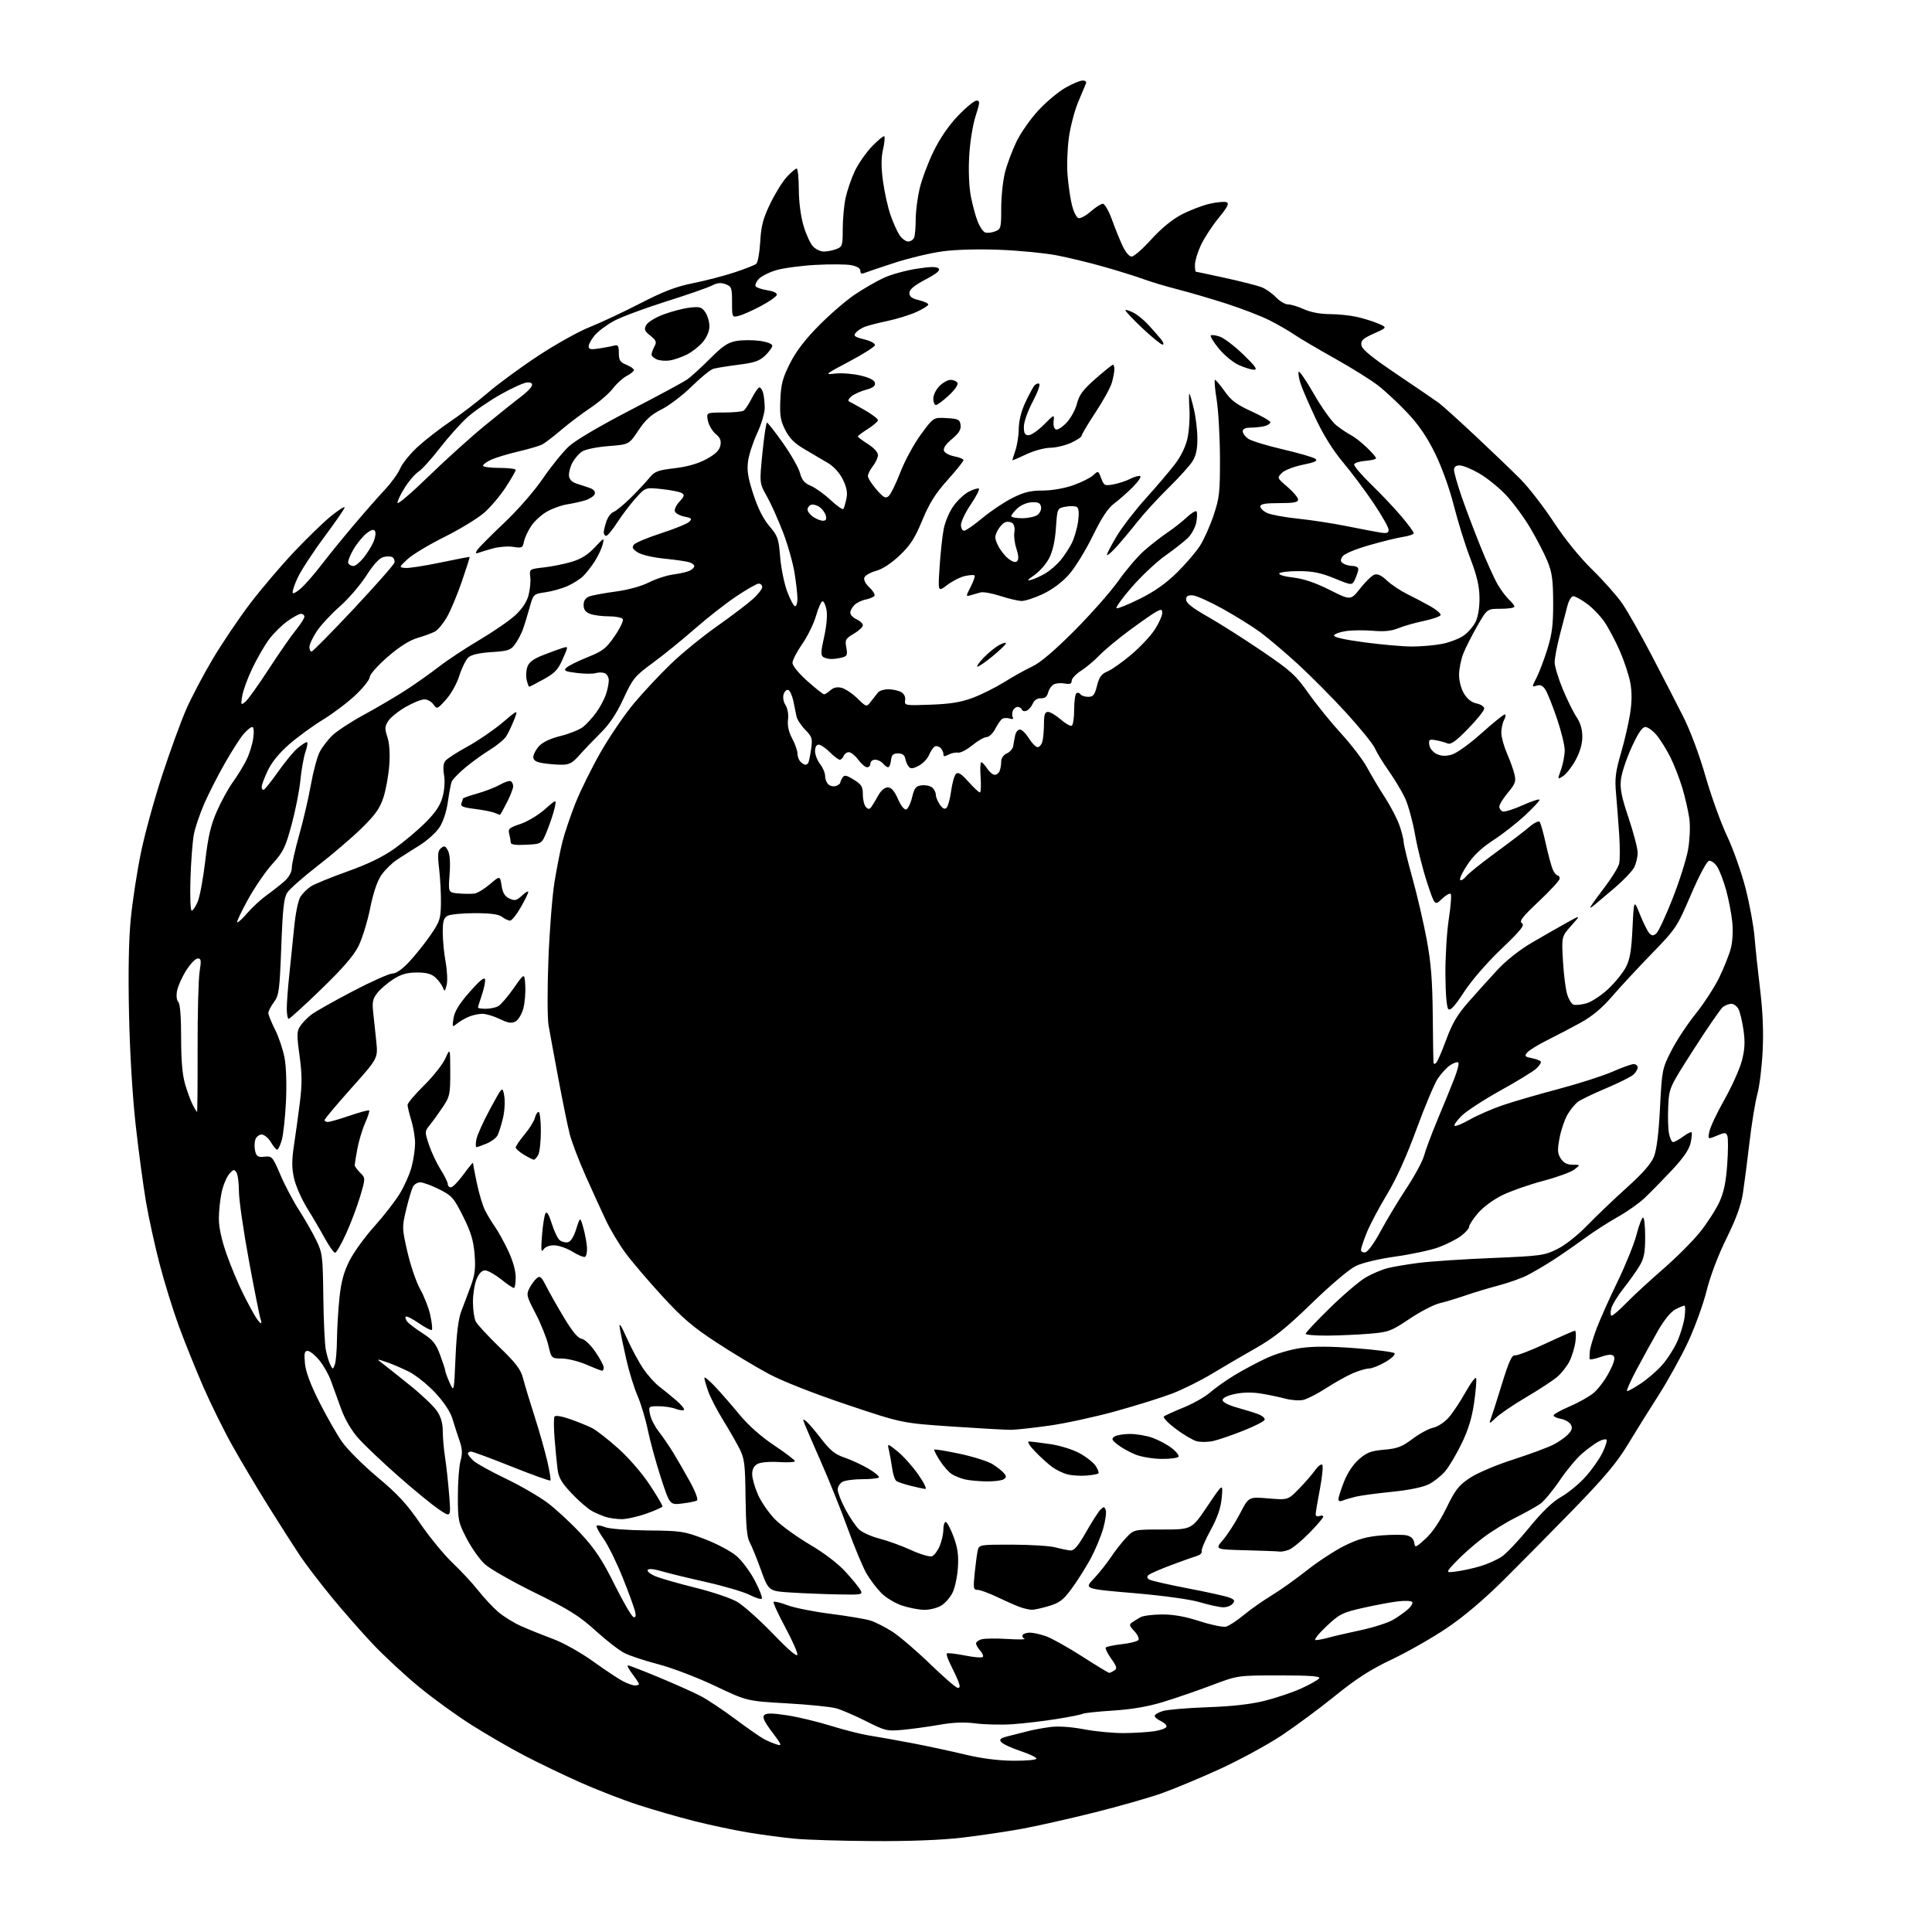 <?xml version="1.0" encoding="UTF-8" standalone="no"?>
<svg 
  version="1.1" 
  xmlns="http://www.w3.org/2000/svg" 
  xmlns:xlink="http://www.w3.org/1999/xlink" 
  xmlns:svg="http://www.w3.org/2000/svg"
  xmlns:rdf="http://www.w3.org/1999/02/22-rdf-syntax-ns#"
  xmlns:cc="http://creativecommons.org/ns#"
  xmlns:dc="http://purl.org/dc/elements/1.1/"
  viewBox="0 0 768 768"
  width="768"
  height="768"
>
<style>svg {background-color: white; }</style>"
<path stroke="none" fill="black" fill-rule="evenodd" d="M347.01,731.86C334.63,731.79 320.68,731.36 316.00,730.92C311.32,730.48 303.00,729.37 297.50,728.46C292.00,727.55 282.34,725.51 276.04,723.92C269.74,722.33 259.62,719.41 253.54,717.43C247.47,715.45 237.10,711.42 230.50,708.47C223.90,705.52 214.00,700.76 208.50,697.89C203.00,695.03 193.60,689.59 187.61,685.80C181.62,682.02 172.17,675.19 166.61,670.61C161.05,666.04 152.79,658.38 148.26,653.60C143.73,648.81 136.27,640.31 131.68,634.70C127.09,629.09 121.53,621.80 119.31,618.50C117.10,615.20 111.49,606.42 106.85,599.00C102.21,591.58 95.65,580.55 92.27,574.50C88.89,568.45 83.68,557.88 80.69,551.00C77.71,544.12 73.40,533.44 71.13,527.25C68.86,521.07 65.43,510.04 63.52,502.75C61.61,495.46 59.14,484.23 58.04,477.79C56.94,471.35 55.10,457.62 53.94,447.29C52.67,435.88 51.62,418.56 51.29,403.20C50.93,386.44 51.16,373.62 51.99,365.20C52.67,358.22 54.48,346.42 56.01,338.99C57.53,331.56 61.37,317.61 64.53,307.99C67.69,298.37 71.97,286.64 74.04,281.93C76.11,277.21 80.83,268.25 84.53,262.02C88.24,255.78 94.88,245.91 99.30,240.09C103.71,234.27 111.68,224.90 116.99,219.28C122.31,213.66 128.98,207.21 131.83,204.95C134.67,202.68 137.00,201.22 137.00,201.71C137.00,202.19 133.33,207.51 128.85,213.54C124.37,219.57 119.60,226.89 118.25,229.81C116.90,232.74 116.07,235.40 116.41,235.74C116.74,236.08 118.41,235.04 120.11,233.43C121.82,231.82 125.27,227.80 127.80,224.50C130.32,221.20 135.99,214.22 140.40,209.00C144.81,203.78 150.47,197.33 152.96,194.69C155.46,192.04 158.23,188.21 159.11,186.16C160.00,184.12 163.19,180.21 166.20,177.48C169.21,174.74 175.01,170.25 179.08,167.50C183.16,164.75 189.87,159.61 193.98,156.08C198.09,152.54 207.09,145.94 213.98,141.41C220.87,136.87 230.01,131.77 234.30,130.07C238.59,128.37 247.63,124.13 254.40,120.65C263.82,115.80 268.77,113.90 275.60,112.54C280.49,111.56 287.88,109.64 292.00,108.28C296.12,106.91 300.01,105.38 300.62,104.88C301.24,104.38 301.95,100.43 302.20,96.11C302.57,89.74 303.32,86.87 306.22,80.88C308.18,76.82 311.15,72.04 312.83,70.25C314.51,68.46 316.25,67.00 316.69,67.00C317.14,67.00 317.52,70.71 317.54,75.25C317.56,80.22 318.30,85.96 319.40,89.68C320.40,93.08 322.09,96.80 323.15,97.93C324.21,99.07 326.16,100.00 327.47,100.00C328.79,100.00 331.02,99.56 332.43,99.02C334.85,98.11 335.00,97.64 335.00,91.07C335.00,87.24 335.50,81.71 336.11,78.80C336.73,75.88 338.36,71.09 339.74,68.13C341.12,65.18 344.22,60.72 346.62,58.21C349.02,55.71 351.23,53.90 351.53,54.19C351.82,54.49 351.59,56.87 351.00,59.49C350.25,62.86 350.25,66.52 351.01,72.09C351.60,76.41 352.93,82.38 353.96,85.37C354.98,88.36 356.59,91.97 357.53,93.40C358.46,94.83 360.03,96.00 361.01,96.00C361.99,96.00 363.06,95.29 363.39,94.42C363.73,93.55 364.01,90.29 364.01,87.17C364.02,84.05 364.72,78.58 365.56,75.00C366.40,71.42 368.86,64.82 371.03,60.33C373.58,55.06 377.03,50.01 380.77,46.08C383.95,42.74 387.28,40.00 388.17,40.00C389.62,40.00 389.58,40.65 387.79,46.25C386.64,49.84 385.56,56.65 385.26,62.24C384.94,68.09 385.22,74.45 385.96,78.19C386.63,81.62 387.85,86.09 388.67,88.13C389.49,90.17 390.80,92.09 391.59,92.39C392.37,92.70 394.14,92.52 395.51,92.00C397.89,91.09 398.00,90.68 398.00,82.73C398.00,78.16 398.68,71.74 399.52,68.46C400.36,65.18 402.42,59.68 404.10,56.23C405.77,52.78 409.67,47.23 412.76,43.89C415.85,40.55 420.66,36.52 423.44,34.92C426.22,33.33 429.34,32.01 430.36,32.01C431.47,32.00 431.99,32.50 431.66,33.25C431.36,33.94 429.97,37.26 428.56,40.64C427.16,44.01 425.51,50.31 424.90,54.64C424.29,58.96 424.05,65.77 424.38,69.76C424.71,73.75 425.49,79.08 426.13,81.59C426.76,84.11 427.89,86.40 428.64,86.69C429.38,86.98 431.59,85.81 433.53,84.11C435.48,82.40 437.67,81.00 438.40,81.00C439.13,81.00 440.75,83.81 442.00,87.25C443.24,90.69 445.15,95.41 446.24,97.75C447.40,100.23 448.90,102.00 449.86,101.99C450.76,101.98 454.26,98.93 457.63,95.19C461.54,90.87 465.90,87.28 469.63,85.32C472.86,83.63 477.87,81.69 480.76,81.02C483.66,80.35 486.71,80.06 487.54,80.38C488.72,80.83 488.03,82.22 484.38,86.70C481.81,89.86 478.65,94.71 477.36,97.47C476.07,100.24 475.02,103.74 475.01,105.25C475.00,106.76 475.16,108.00 475.35,108.00C475.54,108.00 480.83,109.13 487.10,110.50C493.37,111.88 499.85,113.53 501.50,114.17C503.15,114.81 505.71,116.60 507.19,118.16C508.68,119.72 510.84,121.00 512.00,121.00C513.16,121.00 516.00,121.86 518.32,122.92C520.94,124.11 524.80,124.85 528.55,124.86C531.86,124.88 536.73,125.38 539.37,125.97C542.02,126.56 545.83,127.75 547.84,128.61C551.50,130.18 551.50,130.18 546.18,132.57C541.74,134.55 540.91,135.33 541.18,137.23C541.41,138.89 545.29,142.05 555.60,149.00C563.36,154.22 570.76,159.28 572.04,160.23C573.33,161.18 579.81,167.03 586.44,173.23C593.06,179.43 601.16,187.20 604.43,190.50C607.70,193.80 613.62,201.45 617.60,207.50C622.07,214.30 627.94,221.55 633.00,226.50C637.50,230.90 642.87,236.97 644.94,240.00C647.01,243.03 652.24,252.25 656.55,260.50C660.86,268.75 666.54,279.77 669.17,285.00C671.99,290.61 675.60,300.29 677.98,308.64C680.21,316.42 684.03,327.01 686.47,332.18C688.92,337.34 692.25,346.73 693.87,353.04C695.48,359.34 697.10,368.10 697.46,372.50C697.82,376.90 698.82,386.35 699.69,393.50C700.75,402.26 701.07,410.25 700.67,418.00C700.35,424.32 699.40,431.98 698.56,435.00C697.73,438.02 696.33,446.57 695.46,454.00C694.59,461.43 693.41,470.56 692.84,474.31C692.11,479.08 690.15,484.46 686.29,492.31C682.94,499.10 679.83,507.30 678.38,513.18C677.05,518.50 673.73,527.65 671.00,533.51C668.26,539.37 662.94,548.97 659.18,554.83C655.41,560.70 649.90,569.55 646.92,574.49C642.82,581.29 637.72,587.37 626.00,599.44C617.48,608.21 604.88,620.97 598.00,627.80C589.73,636.01 581.94,642.60 575.00,647.27C569.23,651.15 559.44,656.72 553.26,659.65C544.79,663.67 539.24,667.23 530.76,674.09C524.57,679.11 514.93,686.24 509.35,689.94C503.76,693.64 492.74,699.62 484.85,703.24C476.96,706.85 466.46,711.22 461.51,712.96C456.57,714.69 444.64,718.09 435.01,720.50C425.38,722.91 412.55,725.80 406.50,726.93C400.45,728.05 389.65,729.65 382.51,730.49C374.09,731.47 361.58,731.95 347.01,731.86zM402.75,699.92C407.84,699.96 412.00,699.59 412.00,699.08C412.00,698.58 409.11,697.20 405.58,696.03C402.04,694.85 398.63,693.26 398.00,692.50C397.07,691.38 397.66,690.92 401.18,690.05C403.55,689.46 407.07,688.57 409.00,688.07C410.93,687.57 414.79,686.87 417.58,686.51C420.74,686.11 425.79,686.45 430.94,687.43C435.50,688.29 442.66,688.97 446.86,688.93C451.06,688.89 456.49,688.55 458.92,688.18C461.35,687.80 463.50,687.02 463.69,686.42C463.89,685.83 462.92,684.83 461.53,684.19C460.14,683.56 459.00,682.62 459.00,682.10C459.00,681.58 460.46,680.71 462.25,680.16C464.04,679.61 472.02,678.93 480.00,678.65C489.78,678.31 497.18,677.48 502.73,676.09C507.25,674.96 513.83,672.74 517.34,671.15C520.85,669.55 524.04,667.74 524.42,667.12C524.93,666.31 520.57,666.00 508.57,666.00C492.02,666.00 492.02,666.00 481.76,669.88C476.12,672.02 467.45,675.00 462.50,676.52C456.35,678.40 449.98,679.50 442.40,679.98C436.30,680.37 430.89,680.95 430.39,681.26C429.88,681.57 425.20,682.51 419.99,683.34C414.77,684.18 406.90,685.10 402.50,685.40C398.10,685.70 391.54,685.55 387.93,685.09C383.32,684.49 378.99,684.65 373.43,685.63C369.07,686.39 362.53,687.29 358.90,687.63C352.61,688.22 351.92,688.06 344.28,684.20C339.87,681.98 334.52,679.67 332.38,679.08C330.25,678.48 321.39,677.59 312.71,677.10C296.91,676.20 296.91,676.20 284.21,670.16C277.17,666.82 267.16,663.00 261.76,661.59C256.41,660.20 250.30,658.18 248.20,657.10C246.09,656.03 240.91,652.01 236.68,648.17C230.27,642.34 226.31,639.86 212.75,633.19C203.81,628.80 194.83,623.69 192.80,621.85C190.76,620.01 187.50,615.43 185.55,611.67C182.16,605.15 182.00,604.37 182.01,594.67C182.01,589.08 182.49,582.79 183.07,580.70C183.88,577.76 183.79,575.94 182.67,572.70C181.86,570.39 180.61,566.51 179.88,564.07C179.04,561.25 176.58,557.50 173.11,553.75C170.11,550.51 165.40,546.72 162.65,545.32C159.89,543.93 155.81,542.17 153.57,541.43C149.50,540.07 149.50,540.07 152.41,542.28C154.01,543.50 158.95,547.44 163.40,551.04C167.84,554.63 172.49,559.08 173.73,560.93C175.27,563.21 176.00,565.78 176.01,568.90C176.01,571.43 176.43,576.20 176.94,579.50C177.45,582.80 178.18,589.50 178.56,594.39C179.26,603.27 179.26,603.27 174.38,599.96C171.70,598.14 164.44,592.19 158.26,586.73C152.07,581.27 145.02,574.59 142.59,571.89C139.82,568.80 137.23,564.45 135.67,560.23C134.30,556.53 132.46,551.47 131.59,548.99C130.73,546.51 128.63,542.79 126.94,540.74C125.24,538.68 123.15,537.00 122.30,537.00C121.04,537.00 120.84,537.94 121.22,541.99C121.54,545.32 123.43,550.39 126.89,557.24C129.74,562.88 133.78,569.98 135.86,573.00C137.95,576.04 144.27,582.36 149.98,587.14C158.13,593.95 161.73,597.85 167.06,605.64C170.77,611.06 176.55,618.09 179.89,621.26C183.24,624.43 187.83,629.38 190.11,632.26C192.38,635.14 195.96,638.98 198.06,640.78C200.17,642.58 204.27,645.12 207.19,646.42C210.11,647.71 215.78,650.00 219.79,651.49C223.98,653.05 230.81,656.87 235.79,660.45C240.58,663.89 245.94,667.44 247.70,668.35C249.46,669.26 251.60,670.00 252.45,670.00C253.30,670.00 254.00,669.74 254.00,669.43C254.00,669.12 252.82,667.32 251.38,665.43C249.94,663.54 249.15,662.01 249.63,662.01C250.11,662.02 255.68,664.18 262.00,666.80C268.32,669.43 275.75,672.75 278.50,674.19C281.25,675.62 287.52,679.80 292.43,683.47C297.35,687.14 302.52,690.72 303.93,691.44C305.34,692.16 307.56,693.07 308.86,693.48C310.96,694.12 310.74,693.57 306.96,688.56C303.78,684.36 302.98,682.62 303.82,681.78C304.66,680.94 306.99,680.96 312.89,681.86C317.25,682.53 325.08,684.41 330.29,686.04C335.50,687.66 342.40,689.41 345.63,689.91C348.86,690.41 356.45,691.77 362.50,692.92C368.55,694.07 378.00,696.10 383.50,697.43C390.09,699.01 396.66,699.86 402.75,699.92zM380.73,670.96C381.62,670.99 381.69,670.33 381.01,668.53C380.50,667.18 379.13,664.21 377.97,661.94C376.81,659.67 376.10,657.57 376.38,657.28C376.67,657.00 379.84,657.35 383.44,658.06C387.03,658.78 390.28,659.06 390.65,658.69C391.02,658.32 390.57,657.19 389.66,656.18C388.75,655.17 388.00,653.87 388.00,653.29C388.00,652.71 389.01,651.96 390.25,651.63C391.49,651.30 396.10,651.25 400.50,651.52C404.90,651.79 407.93,651.75 407.24,651.42C406.55,651.10 406.24,650.42 406.55,649.91C406.86,649.41 408.16,649.00 409.43,649.00C410.71,649.00 413.59,649.65 415.84,650.44C418.09,651.24 424.52,654.84 430.14,658.44C435.75,662.05 440.61,664.99 440.92,664.98C441.24,664.98 442.15,664.56 442.96,664.05C444.17,663.28 443.98,662.52 441.75,659.39C440.29,657.34 439.29,655.34 439.52,654.96C439.76,654.58 442.65,653.96 445.95,653.59C449.24,653.21 452.22,652.45 452.57,651.88C452.92,651.31 452.16,649.74 450.88,648.37C448.90,646.27 448.78,645.75 450.03,644.91C450.84,644.37 452.34,643.46 453.36,642.87C454.38,642.29 458.21,641.79 461.86,641.77C466.44,641.75 471.09,642.57 476.86,644.45C481.46,645.94 486.19,646.91 487.36,646.61C488.54,646.31 491.67,644.26 494.33,642.06C496.99,639.85 501.94,636.37 505.33,634.31C508.72,632.26 515.10,627.73 519.50,624.24C523.90,620.76 530.65,616.35 534.50,614.44C539.86,611.79 543.28,610.84 549.14,610.35C553.34,610.01 557.92,610.01 559.32,610.36C560.93,610.77 561.98,611.82 562.18,613.23C562.48,615.35 562.71,615.27 566.66,611.69C569.32,609.29 572.33,604.85 574.98,599.43C578.53,592.15 579.87,590.44 584.31,587.49C587.24,585.55 594.72,582.37 601.50,580.19C608.10,578.06 615.30,575.40 617.50,574.27C619.70,573.14 622.38,571.24 623.46,570.05C624.96,568.38 625.17,567.49 624.35,566.19C623.77,565.26 622.01,564.27 620.45,564.00C618.89,563.73 617.59,563.13 617.56,562.67C617.53,562.21 620.32,560.63 623.76,559.17C627.20,557.70 631.51,555.31 633.34,553.84C635.16,552.38 637.96,548.69 639.57,545.63C641.61,541.73 642.16,539.76 641.42,539.02C640.68,538.28 639.12,538.40 636.18,539.44C633.88,540.25 631.95,540.59 631.89,540.21C631.83,539.82 631.87,538.44 631.98,537.14C632.08,535.84 633.29,531.79 634.66,528.14C636.03,524.49 639.78,516.10 642.99,509.50C646.19,502.90 649.60,494.46 650.56,490.75C651.51,487.04 652.68,484.00 653.15,484.00C653.62,484.00 653.99,487.49 653.98,491.75C653.97,497.97 653.53,500.23 651.73,503.22C650.51,505.27 647.62,509.32 645.33,512.22C643.03,515.13 640.85,518.74 640.47,520.25C640.09,521.76 640.19,523.00 640.68,523.00C641.17,523.00 643.81,520.70 646.54,517.90C649.27,515.09 655.83,509.04 661.12,504.46C666.40,499.87 673.05,493.21 675.88,489.65C678.71,486.09 682.13,480.77 683.48,477.83C685.26,473.93 686.11,469.87 686.60,462.83C686.98,457.52 687.00,452.45 686.66,451.57C686.10,450.11 685.70,450.10 682.45,451.46C678.85,452.96 678.85,452.96 679.52,449.73C679.88,447.95 682.60,442.23 685.55,437.00C688.50,431.77 691.59,424.86 692.43,421.62C693.59,417.18 693.74,414.22 693.07,409.48C692.58,406.03 691.67,402.26 691.05,401.10C690.44,399.95 689.16,399.01 688.21,399.03C687.27,399.05 685.78,399.61 684.89,400.29C684.01,400.96 678.84,408.46 673.40,416.95C663.52,432.38 663.52,432.38 663.15,439.70C662.95,443.72 663.08,448.59 663.44,450.51C663.80,452.43 664.54,454.00 665.09,454.00C665.63,454.00 667.41,453.02 669.03,451.82C670.65,450.62 672.18,449.85 672.43,450.10C672.68,450.35 672.50,452.27 672.03,454.36C671.44,457.00 669.13,460.34 664.45,465.33C660.75,469.27 655.90,474.22 653.66,476.31C651.43,478.41 646.65,481.76 643.05,483.77C639.45,485.77 633.35,489.71 629.50,492.53C625.65,495.35 619.94,499.29 616.81,501.28C613.68,503.27 609.27,505.84 607.02,506.99C604.76,508.14 599.67,509.94 595.71,510.99C591.74,512.04 585.80,513.83 582.50,514.97C579.20,516.12 574.61,517.50 572.29,518.05C569.98,518.60 564.58,521.40 560.29,524.27C552.99,529.17 552.00,529.54 544.50,530.17C540.10,530.54 532.56,530.88 527.75,530.92C522.94,530.96 519.00,530.63 519.00,530.19C519.00,529.74 523.39,525.09 528.75,519.84C534.11,514.60 540.52,509.15 543.00,507.74C545.48,506.32 549.30,504.70 551.50,504.13C553.70,503.56 559.33,502.61 564.00,502.01C568.67,501.41 581.75,500.54 593.06,500.08C612.54,499.27 613.91,499.08 619.06,496.52C622.23,494.94 627.21,491.00 631.00,487.08C634.58,483.38 641.63,476.65 646.67,472.11C652.98,466.44 656.34,462.60 657.46,459.80C658.54,457.10 659.36,450.58 659.88,440.35C660.66,425.31 660.76,424.80 664.35,417.73C666.37,413.75 670.74,407.12 674.05,403.00C677.37,398.88 681.60,392.35 683.46,388.50C685.32,384.65 687.38,379.48 688.03,377.00C688.73,374.35 688.97,370.02 688.60,366.45C688.26,363.13 687.16,357.41 686.14,353.75C685.13,350.10 683.53,345.93 682.59,344.49C681.64,343.05 680.19,342.02 679.35,342.19C678.47,342.37 675.45,348.04 672.16,355.69C666.62,368.59 666.28,369.11 656.50,379.19C651.00,384.86 643.91,392.51 640.74,396.19C636.76,400.81 632.89,404.02 628.24,406.58C624.53,408.62 618.56,411.75 614.97,413.53C611.38,415.31 607.83,417.50 607.10,418.39C605.92,419.80 606.14,420.08 608.90,420.63C610.63,420.98 612.24,421.58 612.49,421.98C612.74,422.38 611.94,423.63 610.72,424.76C609.50,425.89 603.10,429.81 596.50,433.47C589.90,437.13 582.95,441.66 581.05,443.53C579.15,445.40 577.87,447.20 578.20,447.53C578.53,447.86 581.25,446.75 584.24,445.06C587.23,443.37 593.01,440.84 597.09,439.43C601.17,438.03 611.15,435.11 619.28,432.96C627.41,430.81 637.16,427.69 640.95,426.02C644.74,424.36 648.55,423.00 649.42,423.00C650.29,423.00 651.00,423.61 651.00,424.35C651.00,425.08 650.21,426.38 649.25,427.23C648.29,428.08 643.45,430.49 638.50,432.58C633.55,434.67 628.52,437.08 627.32,437.94C626.12,438.80 624.20,441.15 623.05,443.17C621.90,445.19 620.49,449.39 619.92,452.50C619.04,457.22 619.13,458.56 620.46,460.58C621.58,462.28 622.97,463.00 625.16,463.00C628.27,463.00 628.27,463.00 625.87,464.88C624.56,465.92 618.98,467.95 613.49,469.40C608.00,470.85 600.71,473.39 597.29,475.06C593.69,476.81 589.60,479.82 587.54,482.22C585.59,484.50 584.00,486.93 584.00,487.63C584.00,488.33 582.54,489.99 580.75,491.32C578.96,492.66 574.96,494.68 571.86,495.82C568.75,496.96 561.10,498.60 554.86,499.48C548.22,500.40 541.64,501.96 539.01,503.23C536.38,504.49 529.06,510.67 521.50,518.01C511.22,527.98 506.51,531.76 499.00,536.02C493.77,538.98 485.96,543.56 481.63,546.18C477.29,548.80 470.30,552.28 466.09,553.91C461.87,555.53 451.69,558.72 443.46,560.99C435.23,563.27 423.32,565.85 417.00,566.73C410.68,567.61 403.93,568.35 402.00,568.38C400.07,568.41 389.50,567.82 378.50,567.07C358.50,565.71 358.50,565.71 336.55,558.34C323.26,553.87 311.04,549.06 305.55,546.12C300.57,543.46 291.26,537.86 284.86,533.68C275.47,527.55 271.29,523.98 263.21,515.18C257.71,509.18 251.16,501.50 248.66,498.11C246.16,494.71 242.68,488.91 240.92,485.22C239.16,481.52 235.52,473.55 232.83,467.50C230.14,461.45 227.30,454.02 226.52,451.00C225.73,447.98 223.70,438.07 222.00,429.00C220.30,419.93 218.53,410.25 218.05,407.50C217.58,404.75 217.55,393.06 218.00,381.50C218.44,369.95 219.54,356.00 220.44,350.50C221.34,345.00 222.76,337.80 223.60,334.50C224.44,331.20 226.72,324.45 228.66,319.50C230.61,314.55 235.16,305.32 238.77,299.00C242.39,292.68 248.37,283.90 252.08,279.50C255.78,275.10 262.34,268.09 266.66,263.93C270.97,259.77 279.21,253.04 284.97,248.98C290.73,244.92 297.14,240.06 299.22,238.18C301.30,236.30 303.00,234.14 303.00,233.38C303.00,232.62 302.37,232.00 301.59,232.00C300.82,232.00 296.72,234.35 292.47,237.21C288.23,240.08 280.87,245.84 276.13,250.02C271.38,254.19 263.97,260.21 259.65,263.39C252.26,268.82 251.56,269.68 247.84,277.72C245.07,283.72 242.33,287.82 238.69,291.43C235.84,294.26 232.03,298.25 230.22,300.29C227.54,303.33 226.27,304.00 223.22,303.99C221.18,303.98 217.81,303.70 215.75,303.36C213.02,302.91 212.00,302.24 212.00,300.92C212.00,299.93 213.01,297.99 214.25,296.62C215.70,295.01 218.75,293.57 222.85,292.56C226.34,291.70 230.35,290.08 231.76,288.98C233.16,287.87 235.53,285.28 237.01,283.23C238.49,281.18 240.22,277.97 240.85,276.10C241.48,274.23 242.00,271.69 242.00,270.46C242.00,269.22 241.26,267.93 240.36,267.58C239.46,267.24 237.83,267.24 236.75,267.58C235.67,267.92 232.30,267.89 229.27,267.51C224.59,266.93 223.96,266.62 225.12,265.46C225.88,264.70 229.65,262.82 233.49,261.28C239.66,258.80 240.94,257.81 244.36,252.83C246.49,249.73 247.93,246.70 247.56,246.10C247.19,245.49 244.69,245.00 242.01,245.00C239.32,245.00 235.98,244.56 234.57,244.02C232.74,243.33 232.00,242.32 232.00,240.50C232.00,238.77 232.73,237.68 234.25,237.10C235.49,236.63 240.21,235.76 244.74,235.15C249.70,234.48 254.97,233.03 257.99,231.50C260.75,230.10 265.15,228.68 267.76,228.34C270.37,228.00 273.29,227.32 274.25,226.83C275.21,226.33 276.00,225.53 276.00,225.03C276.00,224.54 275.10,223.85 274.00,223.50C272.90,223.15 268.41,222.50 264.02,222.06C259.45,221.60 254.93,220.53 253.45,219.56C251.41,218.22 251.11,217.58 252.02,216.47C252.66,215.71 257.52,213.68 262.84,211.96C268.15,210.25 273.15,208.21 273.95,207.44C275.21,206.22 274.96,205.94 272.11,205.37C270.31,205.01 268.58,204.08 268.29,203.31C267.99,202.53 268.80,200.77 270.10,199.40C272.05,197.32 272.20,196.74 271.01,196.00C270.21,195.51 266.64,194.80 263.07,194.42C256.57,193.72 256.57,193.72 252.64,198.11C250.48,200.52 247.19,204.86 245.33,207.75C243.46,210.64 241.50,213.00 240.97,213.00C240.44,213.00 240.00,212.39 240.00,211.65C240.00,210.91 240.49,208.90 241.08,207.19C241.68,205.48 242.92,203.84 243.83,203.54C244.75,203.24 247.75,200.79 250.50,198.10C253.25,195.40 256.62,191.81 258.00,190.12C260.23,187.38 261.34,186.94 268.17,186.13C273.27,185.52 277.50,184.31 280.82,182.50C284.37,180.57 285.96,179.03 286.35,177.14C286.77,175.15 286.30,174.00 284.47,172.48C283.14,171.37 281.75,169.00 281.40,167.23C280.75,164.00 280.75,164.00 287.62,163.98C291.41,163.98 295.00,163.64 295.62,163.23C296.23,162.83 297.70,160.59 298.89,158.25C300.07,155.91 301.43,154.00 301.90,154.00C302.38,154.00 303.04,155.01 303.37,156.25C303.70,157.49 303.98,160.14 303.99,162.14C303.99,164.14 302.66,168.65 301.01,172.16C299.37,175.67 297.73,180.68 297.37,183.30C296.86,187.02 297.31,189.87 299.46,196.46C301.28,202.05 303.41,206.29 305.83,209.12C309.17,213.02 309.53,214.05 310.13,221.44C310.49,225.87 311.76,232.09 312.96,235.25C314.16,238.41 315.56,241.00 316.07,241.00C316.58,241.00 317.00,239.66 317.00,238.02C317.00,236.38 316.48,231.77 315.85,227.77C315.21,223.77 313.14,216.45 311.23,211.50C309.33,206.55 306.45,200.15 304.83,197.27C301.88,192.04 301.88,192.04 303.08,180.02C303.74,173.41 304.56,168.00 304.89,168.01C305.23,168.01 308.09,171.67 311.25,176.14C314.41,180.60 317.45,185.95 318.00,188.01C318.77,190.86 319.80,192.08 322.26,193.09C324.04,193.83 327.60,196.38 330.16,198.76C332.72,201.15 335.03,202.74 335.29,202.30C335.55,201.86 336.08,200.03 336.46,198.24C336.97,195.87 336.59,193.79 335.09,190.69C333.84,188.10 331.55,185.52 329.26,184.14C327.19,182.89 323.02,180.43 320.00,178.68C315.93,176.33 313.90,174.33 312.19,171.00C310.26,167.24 309.93,165.26 310.19,158.99C310.45,152.76 311.10,150.27 314.00,144.50C316.40,139.72 320.01,134.99 325.50,129.43C329.90,124.97 336.35,119.41 339.83,117.07C343.31,114.73 348.51,111.74 351.38,110.42C354.25,109.11 360.08,107.50 364.32,106.84C369.83,105.98 372.34,105.94 373.11,106.71C373.88,107.48 372.38,108.75 367.84,111.14C363.35,113.52 361.50,115.07 361.50,116.46C361.50,117.91 362.49,118.66 365.25,119.31C367.31,119.80 369.00,120.58 369.00,121.05C369.00,121.52 366.86,122.86 364.25,124.04C361.64,125.21 356.49,126.80 352.82,127.58C349.14,128.36 345.07,129.40 343.78,129.90C342.48,130.39 340.86,131.46 340.19,132.27C339.15,133.53 339.66,133.93 343.55,134.91C346.32,135.61 348.00,136.55 347.78,137.28C347.57,137.95 342.93,140.87 337.45,143.77C327.85,148.85 327.66,149.01 332.00,148.50C334.48,148.21 338.97,148.55 341.99,149.26C345.65,150.11 347.59,151.10 347.80,152.22C348.03,153.42 347.05,154.18 344.28,154.92C342.17,155.49 339.55,156.67 338.47,157.54C337.39,158.41 336.95,159.33 337.50,159.57C338.05,159.82 340.86,161.37 343.75,163.03C346.64,164.69 349.00,166.48 349.00,167.01C349.00,167.54 347.20,169.11 345.00,170.50C342.80,171.89 341.00,173.24 341.00,173.50C341.00,173.76 342.80,175.11 345.00,176.50C347.32,177.96 349.00,179.80 349.00,180.88C349.00,181.90 348.10,183.87 347.00,185.27C345.90,186.67 345.00,188.46 345.00,189.24C345.00,190.03 346.52,192.42 348.37,194.56C351.17,197.80 351.99,198.25 353.23,197.23C354.05,196.55 356.16,192.27 357.91,187.72C359.67,183.17 363.35,176.40 366.09,172.68C371.06,165.90 371.06,165.90 376.28,166.20C380.94,166.47 381.54,166.76 381.84,168.92C382.10,170.73 381.22,172.15 378.42,174.51C375.98,176.56 374.86,178.21 375.25,179.21C375.57,180.05 377.45,181.05 379.42,181.42C381.39,181.79 383.00,182.46 383.00,182.92C383.00,183.38 380.15,186.93 376.67,190.81C371.83,196.20 369.46,199.99 366.62,206.83C363.64,214.03 361.86,216.78 357.59,220.82C354.28,223.95 350.76,226.26 348.24,226.93C346.02,227.53 343.94,228.72 343.61,229.57C343.25,230.50 344.04,232.06 345.60,233.51C347.02,234.82 347.92,236.31 347.61,236.82C347.30,237.33 345.74,238.00 344.14,238.32C342.55,238.64 340.51,239.63 339.62,240.52C338.73,241.41 338.00,242.80 338.00,243.59C338.00,244.39 339.12,245.56 340.50,246.18C341.88,246.81 343.00,247.88 343.00,248.56C343.00,249.24 341.38,250.76 339.39,251.93C336.10,253.87 335.84,254.35 336.42,257.41C336.96,260.31 336.74,260.84 334.77,261.36C333.52,261.70 331.60,261.97 330.50,261.97C329.40,261.97 327.93,261.61 327.24,261.17C326.23,260.53 326.30,258.91 327.60,253.18C328.55,248.97 328.95,244.54 328.56,242.49C328.20,240.57 327.49,239.00 326.98,239.00C326.47,239.00 325.31,241.59 324.40,244.75C323.49,247.91 321.00,252.99 318.87,256.04C316.74,259.09 315.01,262.47 315.02,263.54C315.04,264.65 317.60,267.77 320.95,270.75C324.19,273.64 327.18,276.00 327.59,276.00C328.01,276.00 329.15,275.27 330.13,274.38C331.34,273.29 332.78,272.98 334.55,273.42C336.00,273.79 338.82,275.67 340.82,277.62C344.46,281.15 344.46,281.15 346.23,278.82C347.20,277.55 348.47,275.94 349.04,275.25C349.61,274.56 351.44,274.00 353.11,274.00C354.77,274.00 357.03,274.48 358.12,275.06C359.37,275.73 359.99,276.94 359.80,278.31C359.51,280.46 359.68,280.49 369.98,280.12C377.87,279.83 382.01,279.15 386.76,277.37C390.22,276.06 395.85,273.24 399.28,271.10C402.70,268.95 407.66,266.19 410.30,264.96C413.49,263.48 419.12,258.70 427.10,250.70C433.70,244.07 441.57,235.16 444.58,230.89C447.59,226.62 452.17,221.25 454.77,218.95C457.37,216.66 461.52,213.41 464.00,211.74C466.48,210.08 469.96,207.34 471.74,205.67C473.51,204.00 475.26,202.92 475.61,203.27C475.95,203.62 475.93,205.57 475.55,207.60C475.17,209.64 473.63,212.47 472.13,213.90C470.64,215.33 466.59,218.50 463.14,220.94C459.69,223.39 453.72,229.00 449.87,233.42C446.03,237.84 443.33,241.61 443.87,241.79C444.42,241.97 448.61,240.26 453.18,237.99C458.85,235.18 463.51,231.89 467.80,227.68C471.26,224.28 475.39,219.47 476.98,217.00C478.57,214.53 481.02,209.05 482.43,204.82C484.76,197.87 484.99,195.70 484.95,181.82C484.92,173.40 484.32,163.01 483.62,158.75C482.93,154.49 482.64,151.00 482.98,151.00C483.33,151.00 485.06,153.06 486.84,155.57C489.40,159.21 491.58,160.83 497.53,163.54C501.64,165.42 505.00,167.36 505.00,167.86C505.00,168.36 503.99,169.04 502.75,169.37C501.51,169.70 499.04,169.98 497.25,169.99C495.09,170.00 494.00,170.48 494.00,171.44C494.00,172.24 494.98,173.57 496.17,174.41C497.36,175.24 503.55,177.14 509.92,178.62C516.29,180.10 522.12,181.79 522.88,182.39C523.93,183.21 522.76,183.76 517.89,184.75C514.33,185.47 510.65,186.90 509.56,188.00C507.61,189.95 507.62,189.98 511.80,193.56C514.11,195.54 516.00,197.80 516.00,198.58C516.00,199.68 514.32,200.00 508.50,200.00C502.90,200.00 501.00,200.34 501.00,201.34C501.00,202.08 502.24,203.24 503.75,203.94C505.26,204.63 510.77,205.64 516.00,206.18C521.23,206.72 530.00,208.07 535.50,209.18C541.00,210.29 546.96,211.43 548.75,211.71C551.31,212.11 552.00,211.87 552.00,210.57C552.00,209.66 549.30,204.91 546.01,200.01C542.72,195.11 537.26,187.82 533.89,183.80C529.93,179.09 526.06,172.90 522.98,166.34C520.36,160.75 517.68,154.56 517.03,152.58C516.37,150.60 516.01,148.46 516.22,147.83C516.43,147.20 519.16,151.14 522.28,156.59C525.40,162.04 529.42,167.66 531.23,169.09C533.03,170.51 535.62,172.25 537.00,172.95C538.38,173.66 541.19,175.85 543.25,177.82C545.31,179.79 547.00,181.74 547.00,182.15C547.00,182.55 545.12,183.02 542.83,183.19C540.53,183.36 538.50,183.99 538.30,184.58C538.10,185.18 541.16,188.78 545.08,192.58C549.01,196.39 554.42,202.11 557.11,205.30C559.80,208.49 562.00,211.48 562.00,211.94C562.00,212.40 560.09,213.06 557.75,213.42C555.41,213.77 549.27,215.29 544.10,216.78C538.42,218.43 534.27,220.20 533.60,221.28C532.75,222.65 532.84,223.28 534.00,224.01C534.83,224.54 536.51,224.98 537.75,224.98C538.99,224.99 539.98,225.56 539.95,226.25C539.93,226.94 539.37,228.69 538.70,230.15C537.50,232.79 537.50,232.79 530.50,229.92C525.07,227.70 521.88,227.05 516.31,227.03C512.35,227.01 508.85,227.43 508.53,227.95C508.20,228.48 510.62,229.20 514.04,229.58C518.20,230.06 522.79,231.61 528.53,234.48C536.92,238.70 536.92,238.70 540.71,233.88C542.79,231.24 545.33,228.78 546.35,228.44C547.61,228.00 549.20,228.75 551.35,230.79C553.08,232.43 556.75,234.87 559.50,236.22C562.25,237.57 566.41,239.76 568.74,241.09C571.07,242.41 572.84,243.95 572.66,244.50C572.48,245.05 569.45,246.11 565.92,246.85C562.39,247.60 557.82,248.90 555.76,249.75C553.13,250.84 550.18,251.13 545.76,250.75C542.32,250.45 537.51,250.50 535.08,250.86C532.65,251.21 530.50,251.99 530.30,252.59C530.07,253.29 534.44,254.29 542.36,255.34C549.19,256.25 557.69,257.00 561.25,257.00C564.81,257.00 570.13,256.54 573.07,255.99C576.01,255.43 579.90,253.97 581.70,252.74C583.51,251.51 585.72,248.98 586.60,247.12C587.60,245.03 588.18,241.36 588.12,237.49C588.05,232.89 587.08,228.78 584.43,221.87C582.45,216.72 579.53,207.32 577.93,201.00C576.19,194.14 573.17,185.74 570.44,180.19C567.22,173.65 563.94,168.85 559.40,164.05C555.86,160.28 550.60,155.39 547.73,153.18C544.85,150.96 537.10,146.13 530.50,142.44C523.90,138.75 516.70,134.51 514.50,133.00C512.30,131.50 507.80,128.91 504.50,127.25C501.20,125.60 493.55,122.65 487.50,120.70C481.45,118.75 472.76,116.21 468.19,115.04C463.62,113.88 457.54,112.06 454.69,111.01C451.84,109.95 444.77,107.75 439.00,106.10C433.23,104.46 424.68,102.39 420.00,101.49C415.32,100.59 405.20,99.61 397.50,99.30C389.12,98.96 380.02,99.20 374.82,99.90C370.04,100.53 361.49,102.56 355.82,104.40C350.14,106.23 344.71,108.07 343.75,108.47C342.51,109.00 342.00,108.75 342.00,107.65C342.00,106.65 340.70,105.85 338.34,105.40C336.33,105.03 329.91,104.98 324.09,105.31C318.27,105.63 311.21,106.59 308.41,107.44C305.62,108.29 302.54,109.86 301.57,110.93C300.60,112.00 300.06,113.29 300.38,113.81C300.70,114.32 302.80,115.03 305.05,115.39C307.62,115.80 309.01,116.51 308.77,117.27C308.55,117.95 305.71,119.93 302.44,121.67C299.17,123.41 295.26,125.15 293.75,125.53C291.00,126.22 291.00,126.22 291.00,120.08C291.00,114.43 290.80,113.88 288.44,112.98C286.56,112.26 285.11,112.41 282.96,113.52C281.35,114.36 273.09,117.23 264.61,119.90C256.14,122.58 246.87,126.03 244.02,127.59C241.17,129.14 237.75,131.70 236.42,133.28C235.09,134.86 234.00,136.83 234.00,137.66C234.00,138.88 234.83,139.05 238.25,138.51C240.59,138.15 243.29,137.63 244.25,137.36C245.67,136.96 246.00,137.51 246.00,140.31C246.00,143.20 246.49,143.96 249.00,145.00C250.65,145.68 252.00,146.63 252.00,147.10C252.00,147.56 250.72,148.61 249.16,149.42C247.60,150.22 245.11,152.48 243.62,154.44C242.13,156.39 238.12,159.86 234.70,162.14C231.29,164.42 226.03,168.40 223.00,170.98C219.97,173.57 216.60,176.14 215.50,176.70C214.40,177.27 210.12,178.52 206.00,179.49C201.88,180.46 197.04,181.92 195.25,182.74C193.46,183.56 192.00,184.63 192.00,185.11C192.00,185.60 194.93,186.00 198.50,186.00C202.07,186.00 205.00,186.36 205.00,186.80C205.00,187.24 203.23,190.33 201.06,193.66C198.90,196.99 195.05,201.55 192.50,203.79C189.96,206.03 182.84,210.37 176.69,213.44C170.53,216.50 163.94,220.47 162.03,222.25C158.56,225.49 158.56,225.50 161.03,225.77C162.39,225.92 168.68,224.96 175.00,223.64C181.32,222.31 186.59,221.30 186.70,221.39C186.80,221.48 185.39,225.91 183.56,231.24C181.73,236.56 179.05,242.95 177.59,245.44C176.13,247.93 174.02,250.46 172.89,251.06C171.76,251.66 168.65,252.81 165.96,253.60C162.68,254.58 158.78,257.06 154.04,261.17C150.17,264.54 147.00,268.10 147.00,269.09C147.00,270.08 144.50,273.27 141.44,276.19C138.38,279.11 132.49,283.57 128.35,286.10C124.22,288.63 118.11,293.10 114.79,296.02C110.92,299.43 107.90,303.16 106.39,306.42C105.08,309.21 104.02,312.06 104.01,312.75C104.00,313.44 104.34,313.99 104.75,313.98C105.16,313.97 107.74,310.78 110.47,306.88C113.21,302.99 116.73,298.72 118.30,297.40C119.87,296.08 121.52,295.00 121.96,295.00C122.40,295.00 122.17,296.73 121.44,298.84C120.71,300.95 119.81,306.00 119.42,310.05C119.04,314.10 117.47,322.06 115.94,327.74C113.45,336.93 112.61,338.65 108.32,343.37C105.67,346.28 101.32,352.61 98.66,357.41C96.00,362.22 94.03,366.37 94.29,366.63C94.55,366.88 96.35,365.24 98.30,362.96C100.25,360.69 103.79,357.44 106.17,355.74C108.55,354.04 111.74,351.52 113.25,350.14C114.94,348.60 116.00,346.59 116.00,344.96C116.00,343.49 117.32,337.61 118.94,331.89C120.56,326.18 122.64,317.23 123.57,312.00C124.50,306.77 126.06,300.93 127.04,299.00C128.02,297.07 130.33,294.06 132.16,292.30C134.00,290.54 139.69,286.83 144.81,284.05C149.93,281.27 157.35,276.90 161.31,274.34C165.26,271.78 171.20,267.58 174.50,265.01C177.80,262.45 185.00,257.69 190.50,254.44C196.00,251.19 202.41,246.79 204.74,244.65C207.51,242.11 209.37,239.34 210.08,236.69C210.68,234.46 211.01,231.19 210.80,229.42C210.43,226.21 210.43,226.21 216.19,225.56C219.36,225.20 224.33,224.20 227.23,223.34C230.94,222.24 233.65,220.56 236.39,217.64C240.14,213.64 240.25,213.59 239.60,216.33C239.22,217.89 237.83,220.90 236.49,223.02C235.15,225.13 233.03,227.85 231.78,229.06C230.53,230.26 227.70,232.04 225.50,233.01C223.30,233.98 219.37,235.08 216.76,235.45C212.02,236.12 212.02,236.12 210.44,241.81C209.58,244.94 208.36,248.85 207.74,250.50C207.12,252.15 205.76,254.68 204.71,256.12C203.02,258.45 201.97,258.80 195.40,259.22C190.49,259.54 187.38,260.25 186.18,261.34C185.19,262.24 183.58,265.49 182.61,268.57C181.60,271.76 179.31,275.86 177.28,278.11C173.81,281.95 173.69,282.00 172.30,280.02C171.52,278.91 169.90,278.00 168.69,278.01C167.49,278.01 164.14,279.37 161.27,281.02C158.39,282.67 155.28,285.16 154.37,286.56C152.93,288.75 152.88,289.61 153.99,292.97C154.81,295.44 155.08,299.52 154.74,304.18C154.45,308.20 153.41,313.98 152.42,317.00C151.00,321.35 149.18,323.91 143.76,329.22C139.99,332.92 132.18,339.60 126.41,344.07C120.64,348.54 115.16,353.36 114.22,354.79C112.85,356.88 112.39,361.04 111.81,376.38C111.15,393.81 110.91,395.63 108.88,398.38C107.66,400.02 106.67,401.96 106.67,402.68C106.67,403.40 107.86,406.35 109.32,409.24C110.78,412.13 112.49,417.20 113.11,420.50C113.78,424.08 114.00,431.13 113.67,438.00C113.35,444.32 112.61,451.19 112.00,453.25C111.40,455.31 110.57,457.00 110.17,457.00C109.76,457.00 108.63,455.65 107.66,454.00C106.68,452.35 105.04,451.00 104.01,451.00C102.98,451.00 101.84,451.93 101.48,453.07C101.12,454.21 101.10,456.26 101.44,457.63C101.96,459.71 102.58,460.07 105.16,459.81C108.14,459.51 108.38,459.79 111.46,467.00C113.21,471.12 116.54,477.43 118.84,481.00C121.14,484.57 124.21,489.94 125.67,492.93C128.18,498.08 128.32,499.23 128.52,515.43C128.64,524.82 129.08,534.30 129.50,536.50C129.92,538.70 130.72,541.39 131.29,542.48C132.31,544.45 132.32,544.45 133.09,542.48C133.51,541.39 133.90,536.90 133.95,532.50C134.00,528.10 134.44,520.62 134.94,515.87C135.62,509.49 136.65,505.65 138.92,501.16C140.60,497.82 145.05,491.68 148.80,487.51C152.55,483.34 157.13,477.44 158.98,474.39C160.82,471.35 162.93,466.54 163.66,463.71C164.40,460.88 165.00,456.71 165.00,454.44C165.00,452.17 164.33,448.11 163.51,445.41C162.69,442.71 162.02,439.92 162.01,439.22C162.00,438.52 164.94,435.04 168.53,431.50C172.13,427.96 175.94,423.14 177.01,420.78C178.96,416.50 178.96,416.50 178.98,426.05C179.00,435.00 178.81,435.89 176.03,440.05C174.39,442.50 172.09,445.69 170.91,447.14C168.80,449.75 168.79,449.86 170.53,455.09C171.50,458.00 173.57,462.41 175.14,464.89C176.72,467.37 178.00,469.98 178.00,470.70C178.00,471.41 178.56,471.99 179.25,471.98C179.94,471.98 182.19,469.67 184.25,466.86C186.31,464.05 188.00,461.98 188.00,462.27C188.00,462.55 188.70,466.16 189.55,470.28C190.40,474.40 191.88,479.31 192.84,481.19C193.80,483.07 195.57,486.00 196.78,487.70C197.99,489.40 200.34,493.65 201.99,497.14C203.86,501.10 205.00,505.10 205.00,507.75C205.00,510.09 204.66,512.00 204.25,511.99C203.84,511.98 201.52,510.41 199.11,508.49C196.69,506.57 193.86,505.00 192.81,505.00C191.57,505.00 190.39,506.23 189.45,508.47C188.65,510.38 188.00,514.45 188.00,517.53C188.00,520.61 188.51,524.11 189.12,525.32C189.74,526.52 193.97,531.10 198.52,535.50C205.22,541.98 207.01,544.35 207.95,548.00C208.59,550.48 210.63,557.23 212.49,563.00C214.34,568.77 216.62,576.78 217.55,580.80C218.48,584.81 219.04,588.29 218.80,588.53C218.56,588.77 211.64,586.29 203.43,583.01C195.22,579.73 187.94,577.04 187.25,577.02C186.56,577.01 186.00,577.37 186.00,577.83C186.00,578.28 187.01,579.57 188.25,580.70C189.49,581.82 195.23,585.00 201.01,587.76C206.79,590.52 214.32,594.89 217.74,597.46C221.16,600.04 227.15,605.60 231.05,609.82C236.61,615.85 239.46,620.17 244.32,629.94C247.72,636.78 251.08,642.56 251.79,642.78C252.75,643.09 252.90,642.45 252.39,640.35C252.00,638.78 249.79,632.75 247.46,626.95C245.14,621.15 241.75,614.29 239.94,611.71C238.12,609.14 236.88,606.79 237.18,606.49C237.48,606.19 239.02,606.46 240.61,607.09C242.24,607.74 249.62,608.30 257.50,608.38C270.76,608.50 271.96,608.69 280.13,611.81C284.88,613.62 290.56,616.64 292.76,618.52C294.95,620.40 298.26,624.85 300.11,628.41C301.95,631.97 303.17,635.16 302.83,635.51C302.48,635.86 300.30,635.17 297.98,633.99C295.67,632.81 287.86,630.51 280.64,628.88C273.41,627.26 265.37,625.29 262.77,624.52C259.85,623.66 257.82,623.49 257.45,624.08C257.12,624.61 258.52,625.74 260.56,626.59C262.60,627.44 269.72,629.48 276.38,631.13C283.05,632.77 290.52,635.29 293.00,636.73C295.48,638.17 301.88,643.88 307.23,649.42C313.66,656.09 316.97,658.89 316.98,657.69C316.99,656.69 314.75,651.70 312.00,646.60C309.25,641.50 307.25,637.08 307.55,636.78C307.86,636.48 310.32,637.07 313.03,638.10C315.73,639.13 323.47,640.67 330.22,641.53C336.98,642.39 344.07,643.59 346.00,644.19C347.93,644.80 351.82,646.77 354.66,648.57C357.49,650.38 364.24,656.15 369.66,661.39C375.07,666.64 380.05,670.94 380.73,670.96zM523.00,651.96C523.83,651.97 526.13,651.54 528.11,650.99C530.10,650.43 535.88,649.09 540.97,648.01C546.05,646.92 551.85,645.05 553.86,643.85C555.86,642.66 558.50,640.78 559.72,639.69C560.94,638.60 561.69,637.31 561.39,636.83C561.10,636.35 558.52,636.23 555.68,636.57C552.83,636.91 546.54,638.09 541.69,639.19C533.53,641.05 532.47,641.59 527.19,646.56C524.03,649.54 522.17,651.94 523.00,651.96zM367.35,639.94C365.23,639.90 361.29,639.14 358.58,638.24C355.88,637.34 352.19,635.13 350.39,633.32C348.59,631.52 345.93,628.03 344.49,625.57C343.05,623.11 339.70,615.11 337.06,607.80C334.41,600.48 329.67,588.65 326.52,581.50C323.36,574.35 320.37,567.42 319.86,566.10C319.03,563.96 319.11,563.85 320.57,565.06C321.46,565.80 324.18,568.98 326.59,572.12C330.06,576.63 332.00,578.17 335.75,579.43C338.36,580.31 342.64,582.30 345.26,583.84C347.88,585.38 349.72,586.95 349.35,587.32C348.97,587.69 346.01,588.00 342.77,588.00C339.52,588.00 336.00,588.47 334.93,589.04C333.87,589.60 333.00,591.00 333.00,592.15C333.00,593.29 334.39,596.83 336.09,600.02C337.79,603.21 340.22,606.79 341.48,607.98C342.74,609.16 346.41,610.81 349.63,611.63C352.86,612.46 358.52,614.51 362.20,616.19C365.89,617.88 369.62,618.98 370.50,618.64C371.37,618.30 372.74,616.46 373.55,614.55C374.35,612.63 375.00,609.70 375.00,608.03C375.00,606.36 375.42,605.00 375.93,605.00C376.44,605.00 377.83,607.59 379.02,610.75C380.66,615.11 381.09,618.07 380.79,623.00C380.58,626.58 379.63,631.09 378.69,633.04C377.74,634.99 375.67,637.36 374.08,638.29C372.49,639.23 369.46,639.97 367.35,639.94zM410.07,639.91C409.21,639.87 407.38,639.47 406.00,639.03C404.62,638.59 400.57,636.83 397.00,635.12C393.43,633.40 389.66,632.00 388.63,632.00C386.93,632.00 386.83,631.42 387.46,625.25C387.84,621.54 388.39,617.49 388.68,616.25C389.20,614.06 389.55,614.00 402.36,614.02C409.59,614.04 417.30,614.52 419.50,615.10C421.70,615.68 424.39,616.23 425.48,616.33C426.98,616.46 428.51,614.66 431.70,609.07C434.03,604.98 436.60,600.97 437.43,600.14C438.76,598.81 439.00,598.83 439.55,600.27C439.89,601.16 439.43,604.50 438.51,607.70C437.60,610.89 435.30,616.34 433.41,619.82C431.51,623.29 428.17,628.56 425.98,631.53C422.63,636.07 421.17,637.17 416.81,638.46C413.97,639.31 410.93,639.96 410.07,639.91zM486.13,638.92C484.68,638.88 480.57,637.98 477.00,636.92C473.10,635.76 462.58,634.31 450.74,633.29C430.97,631.60 430.97,631.60 434.80,627.55C436.90,625.32 439.94,621.51 441.56,619.07C443.18,616.63 445.90,613.14 447.62,611.32C450.74,608.00 450.74,608.00 462.23,608.00C473.72,608.00 473.72,608.00 479.95,598.75C486.18,589.50 486.18,589.50 485.66,595.29C485.28,599.46 484.04,603.10 481.21,608.29C479.05,612.26 477.47,616.02 477.70,616.67C477.92,617.31 477.07,618.13 475.81,618.50C474.54,618.87 469.90,620.52 465.50,622.17C461.10,623.82 457.05,625.60 456.51,626.13C455.86,626.76 455.97,627.36 456.83,627.89C457.55,628.34 464.40,629.90 472.05,631.37C479.70,632.83 487.14,634.48 488.59,635.03C490.77,635.86 491.01,636.29 489.99,637.52C489.31,638.33 487.57,638.97 486.13,638.92zM333.29,633.81C327.90,633.71 319.46,633.37 314.52,633.06C305.53,632.50 305.53,632.50 302.46,624.00C300.77,619.33 298.75,614.38 297.97,613.00C296.94,611.19 296.50,606.35 296.37,595.41C296.22,582.02 295.95,579.82 293.98,575.91C292.76,573.48 289.81,568.34 287.41,564.47C285.02,560.60 282.38,555.48 281.53,553.09C280.69,550.70 280.00,548.28 280.00,547.71C280.00,547.14 281.91,548.71 284.25,551.19C286.59,553.68 290.98,558.71 294.00,562.38C297.49,566.61 302.52,571.07 307.75,574.56C312.29,577.59 316.00,580.41 316.00,580.83C316.00,581.25 313.14,581.41 309.64,581.19C305.97,580.96 302.37,581.27 301.14,581.93C299.70,582.70 299.00,584.03 299.00,586.01C299.00,587.62 300.05,591.32 301.34,594.22C302.63,597.12 305.68,601.52 308.13,604.00C310.58,606.48 316.78,610.96 321.89,613.97C327.59,617.32 333.10,621.52 336.12,624.82C338.82,627.78 341.50,631.06 342.05,632.10C343.02,633.91 342.61,633.99 333.29,633.81zM579.00,624.67C581.48,624.34 585.79,623.39 588.59,622.55C591.39,621.71 595.18,620.00 597.01,618.76C598.85,617.52 603.76,612.32 607.92,607.21C613.10,600.86 617.12,597.00 620.60,595.02C623.40,593.43 627.75,589.85 630.27,587.05C632.78,584.25 635.83,579.92 637.03,577.43C638.24,574.94 638.95,572.62 638.61,572.28C638.27,571.94 636.85,572.28 635.45,573.03C634.05,573.77 631.10,575.93 628.90,577.82C626.70,579.70 622.68,584.53 619.98,588.53C617.27,592.54 613.81,596.71 612.28,597.79C610.75,598.87 606.35,601.33 602.50,603.26C598.65,605.19 592.80,608.82 589.50,611.31C586.20,613.80 581.48,617.96 579.00,620.55C574.50,625.26 574.50,625.26 579.00,624.67zM508.68,616.78C508.03,616.66 501.96,616.43 495.20,616.25C482.90,615.94 482.90,615.94 486.22,612.06C488.05,609.92 491.08,605.21 492.96,601.58C496.38,594.98 496.38,594.98 504.18,595.64C511.98,596.29 511.98,596.29 516.29,591.89C518.66,589.48 521.55,586.15 522.72,584.50C523.88,582.85 525.18,581.85 525.61,582.27C526.03,582.70 525.62,587.01 524.69,591.86C523.76,596.71 523.00,601.24 523.00,601.94C523.00,602.66 523.65,602.96 524.50,602.64C525.33,602.32 526.00,602.45 526.00,602.92C526.00,603.39 523.49,606.33 520.43,609.44C517.36,612.56 513.73,615.53 512.36,616.05C510.99,616.57 509.34,616.90 508.68,616.78zM247.00,603.89C245.07,603.85 242.37,603.48 240.99,603.07C239.61,602.65 237.13,601.60 235.48,600.75C233.83,599.89 230.15,596.74 227.32,593.74C223.17,589.35 222.06,587.44 221.62,583.90C221.31,581.48 220.79,576.03 220.45,571.79C220.11,567.54 220.10,563.64 220.43,563.12C220.78,562.54 223.32,562.97 226.72,564.16C229.85,565.26 233.78,566.87 235.46,567.73C237.13,568.59 241.77,572.21 245.76,575.78C249.93,579.51 255.24,585.63 258.26,590.21C261.14,594.58 263.43,598.45 263.34,598.83C263.25,599.20 260.33,600.50 256.84,601.72C253.35,602.95 248.93,603.92 247.00,603.89zM271.15,597.67C266.25,598.25 266.25,598.25 262.70,587.37C260.76,581.39 258.43,572.90 257.53,568.50C256.63,564.10 254.78,557.94 253.41,554.80C252.05,551.67 250.04,545.15 248.94,540.30C247.84,535.46 246.69,529.92 246.39,528.00C245.98,525.41 246.72,526.47 249.22,532.03C251.08,536.17 254.03,541.64 255.79,544.19C257.54,546.74 260.36,549.88 262.05,551.17C263.74,552.45 266.78,554.93 268.81,556.67C270.84,558.41 272.22,560.11 271.89,560.45C271.55,560.78 270.06,560.59 268.57,560.03C267.09,559.46 264.04,559.00 261.81,559.00C257.77,559.00 257.75,559.01 258.40,562.24C258.75,564.02 260.29,567.05 261.81,568.99C263.33,570.92 265.95,574.75 267.64,577.50C269.33,580.25 272.36,585.51 274.37,589.18C276.49,593.07 277.61,596.12 277.04,596.48C276.49,596.81 273.84,597.35 271.15,597.67zM533.75,596.49C532.58,596.97 532.02,596.76 532.05,595.86C532.08,595.11 533.09,591.98 534.30,588.91C535.66,585.46 537.93,582.07 540.24,580.06C543.35,577.36 545.02,576.72 550.24,576.28C555.48,575.83 557.31,575.13 561.50,571.98C564.25,569.91 567.94,567.91 569.71,567.54C571.50,567.16 574.22,565.37 575.88,563.49C577.51,561.63 580.53,557.08 582.61,553.37C584.68,549.67 586.56,547.18 586.79,547.86C587.01,548.53 586.65,552.90 585.99,557.57C585.14,563.54 583.68,568.33 581.05,573.77C578.99,578.02 576.05,582.98 574.53,584.79C573.00,586.61 570.06,588.95 568.01,590.00C565.66,591.19 560.21,592.32 553.38,593.01C547.40,593.61 540.92,594.48 539.00,594.94C537.08,595.40 534.71,596.09 533.75,596.49zM367.81,591.88C367.09,591.82 364.48,591.25 362.00,590.63C359.52,590.01 357.00,589.17 356.38,588.77C355.77,588.37 354.99,586.12 354.66,583.77C354.33,581.42 353.76,578.19 353.38,576.58C352.70,573.67 352.70,573.67 356.79,576.95C359.04,578.76 362.73,582.88 365.00,586.12C367.27,589.35 368.54,591.95 367.81,591.88zM392.00,588.88C388.98,588.83 385.15,588.47 383.50,588.07C381.85,587.67 379.54,586.74 378.36,586.00C377.19,585.26 375.06,582.86 373.63,580.65C372.20,578.44 371.20,576.46 371.42,576.24C371.64,576.03 376.18,576.77 381.50,577.90C386.83,579.03 392.67,580.87 394.48,581.99C396.29,583.11 398.36,584.73 399.07,585.59C400.14,586.88 400.12,587.31 398.94,588.06C398.15,588.56 395.02,588.93 392.00,588.88zM431.80,586.57C429.43,586.75 426.09,586.54 424.36,586.10C422.64,585.66 419.94,584.37 418.36,583.23C416.79,582.10 413.72,579.33 411.55,577.08C409.23,574.69 408.20,573.01 409.05,573.02C409.85,573.03 413.60,573.49 417.39,574.04C421.29,574.60 426.39,576.18 429.13,577.67C431.79,579.11 434.68,581.40 435.56,582.74C436.44,584.08 436.92,585.41 436.63,585.70C436.34,586.00 434.16,586.38 431.80,586.57zM461.69,579.94C458.29,579.91 453.62,579.12 451.31,578.19C449.01,577.25 445.86,575.50 444.31,574.29C441.94,572.44 441.73,571.93 443.00,571.06C443.82,570.50 446.58,570.02 449.12,570.02C451.67,570.01 455.69,570.68 458.06,571.52C460.42,572.36 463.86,574.18 465.70,575.58C467.54,576.98 468.78,578.55 468.46,579.07C468.14,579.58 465.10,579.97 461.69,579.94zM482.26,572.82C480.19,573.28 477.23,573.32 475.68,572.90C474.13,572.48 470.38,570.26 467.34,567.96C464.30,565.67 462.19,563.47 462.65,563.08C463.12,562.68 466.65,561.07 470.50,559.50C474.35,557.93 479.08,555.25 481.01,553.54C482.95,551.83 487.27,548.77 490.62,546.73C493.97,544.69 499.69,541.64 503.32,539.94C507.13,538.16 513.01,536.42 517.21,535.84C522.26,535.13 528.95,535.17 538.98,535.94C546.94,536.55 553.84,537.44 554.32,537.92C554.82,538.42 553.29,539.92 550.76,541.40C548.32,542.83 545.39,544.00 544.25,544.00C543.10,544.00 540.22,544.84 537.83,545.86C535.45,546.88 530.67,549.55 527.20,551.79C523.74,554.03 519.61,556.15 518.04,556.49C516.46,556.84 513.27,556.61 510.95,555.99C508.64,555.36 504.27,554.45 501.26,553.96C497.76,553.39 494.01,553.45 490.89,554.12C487.89,554.76 486.00,555.70 486.00,556.55C486.00,557.39 488.27,558.57 491.75,559.54C494.91,560.41 498.75,561.61 500.29,562.20C501.82,562.79 502.91,563.77 502.72,564.39C502.52,565.00 498.68,566.96 494.19,568.74C489.69,570.53 484.32,572.36 482.26,572.82zM594.52,563.70C592.27,565.90 591.83,566.07 592.45,564.50C592.88,563.40 594.90,557.10 596.93,550.50C599.78,541.23 600.98,538.56 602.22,538.77C603.10,538.92 608.65,536.79 614.55,534.02C620.45,531.26 625.62,529.00 626.04,529.00C626.47,529.00 626.56,530.91 626.27,533.25C625.97,535.59 624.90,539.13 623.90,541.12C622.91,543.12 620.66,545.95 618.92,547.42C617.17,548.88 611.62,552.52 606.56,555.49C601.51,558.46 596.09,562.15 594.52,563.70zM181.08,539.50C181.51,529.75 182.23,524.13 183.45,521.00C184.42,518.52 186.11,514.02 187.22,511.00C188.81,506.64 189.10,504.05 188.65,498.50C188.20,493.06 187.18,489.72 184.07,483.50C180.36,476.11 179.63,475.29 174.56,472.75C171.54,471.24 168.17,470.00 167.07,470.00C165.97,470.00 164.66,470.79 164.15,471.75C163.64,472.71 162.44,476.75 161.49,480.72C159.77,487.82 159.78,488.13 161.97,497.72C163.20,503.10 165.50,509.78 167.08,512.57C168.65,515.37 170.45,520.01 171.07,522.89C171.69,525.78 171.96,528.38 171.67,528.67C171.38,528.96 169.05,527.76 166.50,526.00C163.95,524.24 161.60,523.06 161.29,523.38C160.97,523.69 161.26,524.61 161.93,525.42C162.61,526.23 165.35,528.30 168.03,530.02C172.05,532.60 173.28,534.12 174.96,538.61C176.08,541.62 177.00,544.45 177.00,544.92C177.00,545.38 177.78,547.50 178.73,549.63C180.47,553.50 180.47,553.50 181.08,539.50zM646.82,553.00C647.28,553.00 649.72,551.63 652.25,549.96C654.78,548.28 658.51,545.08 660.54,542.83C662.57,540.58 665.30,536.40 666.61,533.54C667.92,530.68 669.28,526.24 669.63,523.67C669.98,521.10 669.96,519.00 669.59,519.00C669.21,519.00 667.59,519.68 665.99,520.50C664.23,521.42 661.56,524.66 659.21,528.75C657.07,532.46 653.23,539.44 650.66,544.25C648.09,549.06 646.36,553.00 646.82,553.00zM239.25,544.89C238.84,544.83 236.03,543.72 233.00,542.42C229.97,541.12 225.63,540.05 223.35,540.03C219.20,540.00 219.20,540.00 217.97,534.75C217.29,531.86 215.01,526.19 212.90,522.14C209.32,515.29 209.16,514.60 210.46,512.07C211.24,510.58 212.55,508.79 213.38,508.10C214.65,507.04 215.22,507.52 217.06,511.18C218.26,513.55 221.44,519.18 224.14,523.68C227.49,529.26 229.73,531.97 231.19,532.18C232.40,532.36 234.75,534.59 236.66,537.36C238.50,540.03 240.00,542.84 240.00,543.61C240.00,544.37 239.66,544.95 239.25,544.89zM103.72,526.00C103.99,526.00 103.93,525.25 103.58,524.34C103.23,523.43 101.15,513.02 98.97,501.22C96.79,489.41 94.99,477.00 94.98,473.63C94.98,470.26 94.52,466.82 93.96,466.00C93.10,464.72 92.69,464.83 91.06,466.76C90.02,468.01 88.67,471.29 88.08,474.06C87.49,476.83 87.00,481.52 87.00,484.47C87.00,487.93 88.11,492.99 90.11,498.67C91.83,503.53 94.81,510.64 96.75,514.48C98.68,518.33 100.93,522.49 101.75,523.73C102.56,524.98 103.45,526.00 103.72,526.00zM232.50,499.64C231.95,499.83 229.70,498.88 227.50,497.53C225.30,496.17 222.06,495.05 220.30,495.03C218.32,495.01 216.68,495.67 215.99,496.75C215.14,498.08 215.01,496.75 215.45,491.13C215.77,487.07 216.39,483.12 216.83,482.35C217.37,481.38 218.15,482.65 219.32,486.36C220.26,489.34 221.68,492.32 222.47,492.97C223.26,493.63 224.71,494.01 225.70,493.82C226.86,493.60 228.06,491.72 229.06,488.54C230.63,483.61 230.63,483.61 231.90,488.14C232.60,490.64 233.24,494.17 233.34,495.98C233.43,497.80 233.05,499.44 232.50,499.64zM133.20,498.00C132.69,498.00 130.86,495.41 129.12,492.25C127.39,489.09 124.20,483.64 122.03,480.15C119.87,476.66 117.56,471.38 116.89,468.42C115.96,464.26 115.96,461.27 116.86,455.27C117.51,451.00 118.56,443.35 119.20,438.27C120.11,431.02 120.08,427.02 119.07,419.65C117.93,411.33 117.96,409.98 119.38,407.83C120.25,406.49 122.31,404.41 123.95,403.20C125.59,401.98 132.95,397.84 140.30,394.00C147.65,390.15 154.72,387.00 155.99,387.00C157.48,387.00 159.92,385.28 162.74,382.25C165.17,379.64 168.97,374.88 171.17,371.68C174.81,366.38 175.18,365.25 175.28,359.18C175.34,355.51 175.02,349.34 174.57,345.48C173.89,339.65 174.01,338.23 175.30,337.16C176.62,336.07 177.05,336.22 178.06,338.11C178.84,339.58 179.07,342.87 178.72,347.58C178.17,354.81 178.17,354.81 182.33,355.16C184.63,355.35 187.46,355.36 188.63,355.20C189.81,355.03 192.56,353.35 194.76,351.47C198.75,348.06 198.75,348.06 199.39,352.06C199.86,355.01 200.69,356.36 202.53,357.19C204.66,358.17 205.38,358.00 207.51,355.99C208.88,354.70 210.00,354.07 209.99,354.58C209.99,355.08 208.63,357.86 206.97,360.75C205.31,363.64 203.41,365.99 202.73,365.97C202.05,365.95 200.63,365.28 199.56,364.47C198.19,363.43 195.00,363.00 188.74,363.00C183.86,363.00 179.00,363.47 177.93,364.04C176.38,364.87 176.00,366.16 176.00,370.67C176.00,373.75 176.52,379.07 177.15,382.49C177.78,385.91 177.95,390.01 177.54,391.60C176.86,394.22 176.71,394.30 176.01,392.50C175.58,391.40 174.25,389.62 173.05,388.54C171.47,387.11 169.45,386.58 165.68,386.59C161.82,386.60 159.45,387.28 156.37,389.24C154.11,390.68 151.25,393.14 150.02,394.68C148.16,397.04 147.89,398.32 148.36,402.50C148.67,405.25 149.22,410.47 149.59,414.10C150.25,420.70 150.25,420.70 139.63,432.60C133.79,439.14 129.01,444.84 129.01,445.25C129.00,445.66 129.60,446.00 130.32,446.00C131.05,446.00 134.95,444.88 138.99,443.50C143.03,442.13 146.52,441.19 146.75,441.42C146.98,441.65 146.25,443.91 145.13,446.44C144.01,448.97 142.62,453.59 142.05,456.71C141.47,459.82 141.00,462.73 141.00,463.18C141.00,463.63 141.97,464.97 143.15,466.15C145.31,468.31 145.31,468.31 143.18,475.54C142.01,479.51 139.49,486.19 137.59,490.38C135.68,494.57 133.70,498.00 133.20,498.00zM542.75,497.81C543.75,497.62 546.34,494.04 548.78,489.49C551.14,485.09 555.77,477.40 559.08,472.38C562.38,467.37 565.54,461.52 566.09,459.38C566.65,457.25 569.07,450.77 571.48,445.00C573.89,439.23 576.88,431.92 578.11,428.76C579.35,425.61 580.07,422.73 579.71,422.38C579.35,422.02 577.92,422.48 576.53,423.39C575.14,424.30 572.89,426.73 571.53,428.77C570.18,430.82 566.36,439.91 563.04,448.97C559.12,459.68 555.04,468.69 551.39,474.72C548.30,479.83 544.71,486.59 543.41,489.75C542.11,492.91 541.04,496.10 541.02,496.82C541.01,497.55 541.79,498.00 542.75,497.81zM212.21,461.00C211.82,460.99 210.04,460.10 208.25,459.01C206.46,457.92 205.00,456.62 205.00,456.11C205.00,455.60 206.58,453.30 208.51,450.99C210.44,448.68 212.28,445.72 212.62,444.40C212.95,443.08 213.62,442.00 214.11,442.00C214.60,442.00 215.00,445.40 215.00,449.57C215.00,453.73 214.53,458.00 213.96,459.07C213.40,460.13 212.61,461.00 212.21,461.00zM189.41,456.00C189.05,456.00 189.03,454.59 189.38,452.86C189.72,451.13 192.20,445.67 194.89,440.71C199.77,431.70 199.77,431.70 200.45,435.68C200.82,437.89 200.58,441.84 199.91,444.58C199.25,447.28 198.29,450.33 197.78,451.33C197.26,452.34 195.31,453.81 193.45,454.58C191.59,455.36 189.77,456.00 189.41,456.00zM78.33,442.00C78.48,442.00 78.58,430.64 78.55,416.75C78.52,402.86 78.88,389.14 79.34,386.25C80.07,381.76 79.96,381.00 78.60,381.00C77.72,381.00 75.66,383.14 74.02,385.75C72.38,388.36 70.75,392.00 70.39,393.82C70.01,395.81 70.20,397.60 70.87,398.27C71.59,398.99 72.00,404.13 72.00,412.52C72.00,421.66 72.49,427.29 73.61,431.07C74.49,434.06 75.85,437.74 76.63,439.25C77.41,440.76 78.18,442.00 78.33,442.00zM570.94,422.45C571.46,421.93 573.26,417.74 574.95,413.15C577.30,406.76 579.36,403.28 583.76,398.28C586.92,394.68 592.06,388.98 595.19,385.60C598.59,381.92 604.03,377.61 608.69,374.87C612.99,372.36 619.20,368.80 622.50,366.96C628.50,363.62 628.50,363.62 624.62,367.95C620.75,372.29 620.75,372.29 621.29,381.89C621.59,387.18 622.34,393.14 622.94,395.15C623.54,397.16 624.67,399.04 625.44,399.34C626.22,399.64 628.52,399.42 630.56,398.86C632.60,398.29 636.50,395.74 639.23,393.19C641.96,390.64 645.13,386.74 646.29,384.52C647.92,381.39 648.51,377.97 648.94,369.00C649.50,357.50 649.50,357.50 651.90,363.50C653.22,366.80 654.89,370.14 655.60,370.91C656.65,372.05 657.19,372.09 658.40,371.08C659.23,370.39 662.15,364.13 664.89,357.17C667.63,350.20 670.40,341.42 671.05,337.66C671.70,333.89 671.94,328.51 671.57,325.66C671.20,322.82 669.97,317.35 668.84,313.50C667.70,309.65 665.50,303.98 663.95,300.90C662.39,297.82 659.93,293.88 658.47,292.15C657.01,290.42 655.02,289.00 654.05,289.00C652.81,289.00 651.18,291.40 648.58,297.09C646.55,301.53 644.64,307.27 644.35,309.84C643.92,313.51 644.57,316.77 647.41,325.20C649.38,331.08 651.00,337.29 651.00,339.00C651.00,340.70 650.37,343.32 649.59,344.82C648.82,346.31 645.33,349.97 641.84,352.95C638.35,355.93 634.64,359.07 633.58,359.93C632.21,361.05 631.89,361.10 632.47,360.11C632.92,359.35 635.47,355.84 638.13,352.32C640.80,348.80 643.27,344.77 643.62,343.37C643.97,341.96 643.99,336.70 643.65,331.66C643.31,326.62 642.75,319.31 642.40,315.41C641.86,309.49 642.18,306.87 644.35,299.41C645.77,294.51 647.42,287.42 648.00,283.66C648.73,278.99 648.75,275.10 648.07,271.40C647.52,268.42 645.64,262.72 643.90,258.74C642.15,254.76 639.40,249.56 637.78,247.19C636.15,244.82 633.00,241.56 630.76,239.94C628.53,238.32 626.11,237.00 625.39,237.00C624.67,237.00 623.63,238.69 623.09,240.75C622.55,242.81 621.18,248.07 620.05,252.44C618.92,256.80 618.00,261.67 618.00,263.26C618.00,264.84 619.43,269.60 621.17,273.82C622.91,278.04 625.39,283.07 626.67,284.98C628.23,287.31 629.00,289.92 629.00,292.85C629.00,295.70 628.07,298.93 626.35,302.10C624.89,304.78 622.66,307.65 621.40,308.48C619.09,309.98 619.09,309.98 620.55,305.87C621.35,303.60 622.00,300.17 622.00,298.24C622.00,296.31 620.61,290.63 618.91,285.62C617.20,280.60 615.15,275.47 614.35,274.20C613.30,272.55 612.32,272.08 610.88,272.54C608.87,273.18 608.87,273.17 610.83,269.33C611.91,267.21 613.84,262.11 615.12,257.99C616.98,252.01 617.44,248.28 617.41,239.50C617.37,230.42 616.97,227.54 615.10,223.00C613.85,219.97 610.76,214.01 608.23,209.75C605.70,205.49 601.32,199.59 598.50,196.63C595.68,193.67 590.92,189.85 587.93,188.14C584.95,186.42 581.49,185.01 580.25,185.01C578.74,185.00 578.00,185.60 578.00,186.81C578.00,187.81 579.30,192.42 580.89,197.06C582.48,201.70 585.84,210.61 588.36,216.86C590.87,223.10 594.03,230.08 595.36,232.36C596.70,234.64 598.74,237.36 599.90,238.41C601.05,239.45 602.00,240.69 602.00,241.15C602.00,241.62 599.56,242.00 596.59,242.00C591.17,242.00 591.17,242.00 587.29,248.75C585.15,252.46 582.64,257.42 581.70,259.77C580.77,262.12 580.00,265.94 580.00,268.27C580.01,270.73 580.84,273.87 582.00,275.78C583.30,277.90 585.06,279.26 587.00,279.65C588.65,279.98 590.00,280.89 590.00,281.68C590.00,282.46 587.11,286.06 583.57,289.69C578.55,294.84 576.75,296.10 575.32,295.49C574.32,295.07 572.22,294.50 570.66,294.23C568.15,293.80 567.87,294.01 568.16,296.11C568.36,297.46 569.61,299.01 571.07,299.71C572.89,300.58 574.64,300.66 577.07,299.98C579.02,299.43 584.11,295.78 588.88,291.51C593.50,287.38 597.67,284.00 598.17,284.00C598.66,284.00 598.54,285.00 597.88,286.22C597.23,287.44 596.75,289.84 596.81,291.55C596.87,293.26 597.90,296.88 599.08,299.58C600.27,302.29 601.59,305.97 602.02,307.77C602.70,310.62 602.36,311.58 599.40,315.12C597.53,317.36 596.00,319.84 596.00,320.63C596.00,321.42 596.59,322.29 597.32,322.57C598.05,322.85 601.65,321.73 605.32,320.08C608.99,318.43 612.00,317.47 612.00,317.93C612.00,318.40 609.32,321.27 606.04,324.30C602.76,327.33 597.11,331.74 593.47,334.09C588.98,337.00 585.73,340.08 583.31,343.73C581.35,346.67 580.06,349.40 580.44,349.78C580.82,350.16 581.89,349.52 582.82,348.36C583.74,347.20 589.00,342.97 594.50,338.97C600.00,334.96 606.02,330.37 607.87,328.77C609.73,327.16 611.59,326.22 612.00,326.67C612.42,327.13 613.54,331.08 614.49,335.45C615.45,339.82 616.70,344.44 617.27,345.70C617.85,346.97 618.70,348.00 619.16,348.00C619.62,348.00 620.00,348.56 620.00,349.25C620.00,349.94 616.29,353.99 611.75,358.26C605.10,364.53 603.79,366.22 605.00,366.99C606.21,367.77 604.60,369.77 596.80,377.23C591.07,382.70 584.99,389.72 581.96,394.36C578.26,400.02 576.52,401.92 575.73,401.13C575.07,400.47 574.62,395.04 574.57,387.27C574.53,380.25 575.14,370.34 575.93,365.26C576.71,360.18 577.05,355.71 576.67,355.33C576.29,354.96 574.71,355.86 573.16,357.35C570.34,360.05 570.34,360.05 567.28,350.77C565.59,345.67 563.45,337.16 562.52,331.86C561.59,326.57 559.81,320.04 558.57,317.36C557.33,314.69 554.40,309.80 552.08,306.50C549.75,303.20 547.27,299.15 546.57,297.50C545.88,295.85 540.79,289.55 535.27,283.50C529.75,277.45 521.02,268.65 515.87,263.94C510.72,259.23 504.02,253.56 501.00,251.33C497.98,249.11 491.28,244.94 486.13,242.06C480.97,239.19 475.57,236.77 474.13,236.67C472.16,236.54 471.50,236.97 471.50,238.38C471.50,239.69 474.06,241.71 480.00,245.08C484.68,247.73 494.34,253.86 501.47,258.70C513.14,266.62 515.01,268.31 520.17,275.61C523.32,280.07 529.18,287.30 533.20,291.68C537.21,296.06 541.81,302.08 543.42,305.07C545.02,308.06 548.23,313.43 550.54,317.01C552.86,320.59 555.49,325.67 556.38,328.30C557.27,330.92 558.00,333.87 558.00,334.84C558.00,335.81 559.56,342.21 561.46,349.05C563.36,355.90 565.92,366.90 567.14,373.50C568.85,382.70 569.41,389.71 569.54,403.50C569.63,413.40 569.77,421.93 569.85,422.45C569.95,423.05 570.35,423.05 570.94,422.45zM181.60,406.94C179.78,408.43 179.72,408.34 180.29,404.72C180.71,402.03 182.55,399.04 186.69,394.32C190.60,389.87 192.60,388.22 192.81,389.29C192.98,390.16 192.42,392.94 191.56,395.47C190.70,398.00 190.00,400.28 190.00,400.53C190.00,400.79 191.38,401.00 193.07,401.00C194.75,401.00 196.97,400.55 198.00,400.00C199.03,399.45 201.82,396.22 204.19,392.84C208.50,386.67 208.50,386.67 208.80,391.79C208.97,394.61 208.61,398.72 208.02,400.94C207.42,403.15 206.02,405.45 204.91,406.05C203.34,406.89 201.96,406.68 198.63,405.06C196.29,403.93 193.18,403.00 191.73,403.00C190.28,403.00 187.84,403.54 186.30,404.19C184.76,404.85 182.64,406.09 181.60,406.94zM114.76,405.00C114.34,405.00 114.00,403.17 114.00,400.94C114.00,398.71 114.44,392.75 114.98,387.69C115.52,382.64 116.40,374.07 116.93,368.65C117.49,362.93 118.55,357.80 119.46,356.42C120.32,355.10 122.17,353.28 123.56,352.37C124.95,351.46 131.47,348.79 138.04,346.44C146.21,343.53 152.13,340.66 156.75,337.39C160.46,334.75 166.00,330.10 169.06,327.05C173.10,323.02 174.98,320.22 175.91,316.84C176.70,314.03 176.93,310.56 176.51,308.06C176.04,305.26 176.22,303.43 177.09,302.39C177.80,301.54 181.77,298.98 185.94,296.70C190.10,294.42 196.31,290.16 199.75,287.25C206.01,281.94 206.01,281.94 204.33,286.22C203.40,288.57 202.00,291.50 201.22,292.72C200.44,293.95 197.50,296.37 194.68,298.10C191.86,299.83 187.44,303.04 184.85,305.22C182.26,307.41 179.87,309.89 179.54,310.74C179.22,311.60 178.54,315.20 178.03,318.76C177.48,322.71 176.16,326.67 174.66,328.95C173.30,330.99 169.79,334.16 166.85,335.99C163.91,337.81 159.85,340.40 157.83,341.73C155.81,343.07 153.01,345.82 151.61,347.84C149.95,350.24 148.39,354.86 147.13,361.09C146.07,366.35 143.99,373.10 142.51,376.08C140.60,379.91 136.25,384.94 127.66,393.25C120.98,399.71 115.18,405.00 114.76,405.00zM76.20,362.00C76.70,362.00 77.78,360.37 78.61,358.39C79.44,356.40 80.78,349.13 81.59,342.24C82.71,332.65 83.78,328.04 86.15,322.61C87.86,318.70 90.71,313.48 92.50,311.00C94.29,308.52 96.71,304.59 97.89,302.25C99.07,299.92 100.32,295.98 100.65,293.50C101.05,290.64 100.89,289.00 100.22,289.00C99.65,289.00 98.06,290.33 96.69,291.96C95.32,293.59 91.95,298.88 89.21,303.71C86.46,308.54 82.83,315.71 81.12,319.64C79.42,323.56 77.60,328.96 77.07,331.64C76.55,334.31 75.94,342.24 75.71,349.25C75.48,356.41 75.70,362.00 76.20,362.00zM209.19,335.80C204.64,336.02 203.00,335.75 202.99,334.80C202.98,334.08 202.71,332.54 202.40,331.36C201.90,329.51 202.51,328.99 206.83,327.56C209.59,326.64 213.96,324.03 216.54,321.75C221.24,317.62 221.24,317.62 220.50,321.06C220.10,322.95 218.78,326.98 217.57,330.00C215.38,335.50 215.38,335.50 209.19,335.80zM198.73,323.94C198.60,323.90 197.60,323.51 196.50,323.07C195.40,322.63 191.88,321.95 188.67,321.55C184.08,320.99 182.97,320.52 183.42,319.34C183.74,318.51 184.00,317.66 184.00,317.45C184.00,317.23 186.59,316.32 189.75,315.43C192.91,314.53 197.00,312.94 198.83,311.89C200.66,310.84 202.57,310.23 203.08,310.55C203.58,310.86 204.00,311.78 204.00,312.59C204.00,313.40 202.87,316.30 201.48,319.03C200.10,321.76 198.86,323.97 198.73,323.94zM346.49,320.61C347.04,319.81 348.27,317.77 349.20,316.07C350.22,314.23 351.71,313.00 352.91,313.00C354.32,313.00 355.50,314.34 356.94,317.59C358.12,320.27 359.49,322.01 360.23,321.76C360.93,321.54 361.99,319.36 362.58,316.93C363.49,313.18 364.07,312.45 366.39,312.18C367.89,312.00 369.77,312.39 370.56,313.05C371.35,313.71 372.00,314.99 372.00,315.90C372.00,316.81 372.73,318.59 373.62,319.86C374.74,321.47 375.55,321.85 376.28,321.12C376.85,320.55 377.67,317.52 378.09,314.41C378.52,311.29 379.38,308.23 380.02,307.62C380.87,306.79 382.14,307.59 384.97,310.75C387.06,313.09 389.10,315.00 389.51,315.00C389.91,315.00 390.05,312.30 389.81,309.00C389.57,305.70 389.69,303.00 390.07,303.00C390.46,303.00 391.51,304.12 392.41,305.50C393.31,306.88 394.66,308.00 395.42,308.00C396.17,308.00 397.06,307.29 397.39,306.42C397.73,305.55 398.00,303.85 398.00,302.66C398.00,301.36 398.91,300.08 400.24,299.49C401.48,298.94 402.62,297.60 402.78,296.50C402.95,295.40 403.29,293.49 403.56,292.25C403.82,291.01 404.67,290.00 405.44,290.00C406.21,290.00 407.81,291.57 409.00,293.50C410.19,295.43 411.75,297.00 412.46,297.00C413.18,297.00 414.04,295.99 414.37,294.75C414.70,293.51 414.98,290.36 414.99,287.75C415.00,284.05 415.36,283.00 416.62,283.00C417.51,283.00 419.78,284.36 421.68,286.02C423.57,287.68 425.54,288.78 426.06,288.46C426.58,288.14 427.00,285.24 427.00,282.00C427.00,278.76 427.42,275.86 427.93,275.54C428.44,275.23 429.14,275.42 429.49,275.98C429.84,276.54 431.21,277.00 432.54,277.00C434.58,277.00 435.15,276.29 436.08,272.58C436.97,269.08 437.84,267.90 440.27,266.89C441.96,266.19 446.25,263.15 449.80,260.13C453.36,257.12 457.56,252.61 459.13,250.13C460.71,247.64 462.00,244.78 462.00,243.77C462.00,242.18 461.69,242.09 459.75,243.10C458.51,243.74 453.68,247.10 449.00,250.56C444.32,254.02 438.93,258.51 437.00,260.54C435.07,262.56 431.81,265.30 429.75,266.62C427.69,267.94 426.00,269.75 426.00,270.63C426.00,271.84 425.33,272.10 423.26,271.71C421.75,271.42 419.78,271.58 418.88,272.07C417.97,272.55 416.96,274.01 416.64,275.31C416.22,276.95 415.36,277.64 413.78,277.58C412.34,277.53 411.14,278.32 410.52,279.73C409.98,280.96 408.87,282.22 408.04,282.54C407.21,282.86 406.38,282.64 406.19,282.06C405.99,281.48 405.24,281.00 404.52,281.00C403.80,281.00 402.94,281.72 402.60,282.59C402.27,283.46 402.28,284.64 402.62,285.20C403.00,285.81 402.51,285.98 401.38,285.63C400.34,285.31 399.00,285.37 398.39,285.77C397.78,286.17 396.53,287.96 395.61,289.75C394.70,291.54 393.16,293.00 392.20,293.00C391.24,293.00 388.69,294.46 386.52,296.24C384.36,298.02 381.80,299.35 380.83,299.19C379.87,299.02 378.16,299.38 377.04,299.98C375.43,300.84 375.00,300.77 375.00,299.66C375.00,298.88 374.42,297.77 373.72,297.18C373.01,296.59 371.99,296.43 371.45,296.81C370.90,297.19 369.93,298.72 369.27,300.20C368.62,301.69 366.76,303.59 365.14,304.43C362.85,305.61 361.98,305.68 361.21,304.72C360.66,304.05 360.05,302.60 359.84,301.50C359.59,300.14 358.68,299.50 356.99,299.50C355.02,299.50 354.43,300.07 354.18,302.25C354.01,303.76 353.50,305.00 353.06,305.00C352.61,305.00 351.68,304.32 351.00,303.50C350.32,302.68 348.91,302.00 347.88,302.00C346.84,302.00 346.00,302.68 346.00,303.50C346.00,304.32 345.41,305.00 344.69,305.00C343.97,305.00 342.38,303.65 341.16,302.00C339.94,300.35 338.26,299.00 337.44,299.00C336.61,299.00 335.68,299.68 335.36,300.50C335.05,301.32 334.35,302.00 333.82,302.00C333.28,302.00 331.50,300.65 329.85,299.00C328.20,297.35 326.21,296.00 325.42,296.00C324.56,296.00 324.00,297.02 324.00,298.59C324.00,300.02 324.90,302.33 326.00,303.73C327.10,305.13 328.00,307.28 328.00,308.51C328.00,309.75 328.62,311.27 329.37,311.89C330.13,312.52 331.48,312.75 332.37,312.41C333.27,312.07 334.01,311.50 334.02,311.14C334.02,310.79 334.43,309.87 334.91,309.11C335.64,307.95 336.42,308.10 339.40,309.94C342.49,311.85 343.00,312.69 343.00,315.88C343.00,317.93 343.56,320.16 344.24,320.84C345.22,321.82 345.68,321.77 346.49,320.61zM320.14,304.00C320.55,304.00 321.08,303.66 321.31,303.25C321.55,302.84 322.05,300.40 322.42,297.83C323.04,293.55 322.85,292.91 320.06,290.06C318.39,288.36 316.84,285.96 316.61,284.73C316.38,283.50 315.81,280.73 315.35,278.58C314.88,276.42 313.98,274.48 313.33,274.27C312.69,274.06 311.87,274.84 311.50,275.99C311.12,277.21 311.44,279.03 312.26,280.30C313.09,281.59 313.50,283.98 313.25,286.09C312.96,288.48 313.51,290.96 314.91,293.57C316.06,295.72 317.00,298.40 317.00,299.54C317.00,300.67 317.54,302.14 318.20,302.80C318.86,303.46 319.73,304.00 320.14,304.00zM97.51,279.00C98.52,278.18 102.71,272.32 106.82,266.00C110.93,259.68 115.80,252.65 117.65,250.40C119.49,248.14 121.00,245.78 121.00,245.15C121.00,244.52 120.39,244.00 119.65,244.00C118.91,244.00 116.43,245.35 114.15,247.00C111.87,248.66 108.60,251.92 106.88,254.25C105.16,256.59 102.21,261.69 100.34,265.60C98.46,269.50 96.64,274.45 96.30,276.60C95.70,280.29 95.76,280.42 97.51,279.00zM210.36,273.00C210.18,273.00 209.74,271.81 209.38,270.36C209.01,268.91 209.13,266.54 209.63,265.11C210.30,263.20 212.02,261.92 216.02,260.36C219.04,259.18 222.50,257.92 223.72,257.55C225.94,256.89 225.94,256.89 223.68,262.01C221.80,266.27 220.51,267.62 216.05,270.06C213.10,271.68 210.54,273.00 210.36,273.00zM388.57,265.00C388.04,265.00 389.16,263.39 391.05,261.41C392.95,259.44 395.79,257.16 397.36,256.33C398.93,255.51 400.06,255.28 399.86,255.82C399.66,256.36 397.26,258.65 394.52,260.90C391.78,263.16 389.10,265.00 388.57,265.00zM123.85,259.00C124.31,259.00 131.85,251.36 140.60,242.03C149.34,232.70 156.64,224.42 156.81,223.63C156.97,222.83 156.61,221.88 156.00,221.50C155.39,221.12 153.78,221.09 152.42,221.43C150.80,221.84 148.46,224.38 145.58,228.88C143.17,232.63 138.43,238.13 135.05,241.10C131.66,244.07 127.56,248.49 125.94,250.92C124.32,253.35 123.00,256.17 123.00,257.17C123.00,258.18 123.38,259.00 123.85,259.00zM406.00,238.90C404.62,238.84 400.83,237.94 397.58,236.89C394.32,235.84 390.83,235.21 389.83,235.49C388.82,235.77 387.07,236.26 385.93,236.59C383.87,237.18 383.87,237.18 385.89,233.21C387.00,231.03 387.69,229.02 387.41,228.74C387.13,228.46 385.39,228.57 383.55,228.99C381.71,229.40 378.55,231.00 376.53,232.55C372.85,235.35 372.85,235.35 373.50,225.42C373.85,219.97 374.58,213.17 375.13,210.32C375.67,207.48 377.43,203.33 379.04,201.11C380.64,198.89 383.35,196.35 385.05,195.48C386.75,194.60 388.55,194.02 389.06,194.19C389.57,194.36 388.19,197.15 385.99,200.38C383.80,203.62 382.00,207.33 382.00,208.63C382.00,209.94 382.56,210.99 383.25,210.97C383.94,210.96 387.20,208.70 390.50,205.94C393.80,203.19 399.16,199.60 402.41,197.97C407.04,195.64 409.65,195.00 414.44,195.00C418.08,195.00 423.00,194.15 426.53,192.92C429.82,191.77 433.42,189.98 434.54,188.94C436.56,187.07 436.59,187.08 437.75,190.14C438.85,193.06 439.14,193.20 442.67,192.53C444.74,192.15 447.71,191.16 449.28,190.35C450.85,189.54 452.62,189.04 453.22,189.24C453.81,189.44 452.53,191.38 450.38,193.55C448.22,195.72 444.87,198.68 442.93,200.13C440.42,202.00 437.95,205.74 434.34,213.13C431.55,218.83 427.31,225.70 424.93,228.39C422.20,231.46 418.33,234.35 414.54,236.14C411.22,237.71 407.38,238.95 406.00,238.90zM410.00,230.47C411.38,230.09 413.94,228.90 415.71,227.83C417.47,226.76 420.08,224.50 421.51,222.81C422.93,221.12 424.95,218.06 425.99,216.01C427.04,213.96 428.19,210.03 428.56,207.27C429.01,203.86 428.85,202.02 428.05,201.53C427.40,201.13 425.39,201.08 423.58,201.42C420.28,202.04 420.28,202.04 419.75,209.85C419.40,214.94 418.48,219.11 417.10,221.80C415.94,224.07 413.31,227.11 411.25,228.55C408.27,230.64 408.01,231.03 410.00,230.47zM140.52,225.00C141.29,225.00 143.11,223.50 144.58,221.66C146.05,219.82 147.82,216.96 148.52,215.30C149.22,213.63 149.46,211.75 149.07,211.11C148.55,210.28 147.57,210.55 145.67,212.04C144.20,213.20 141.84,216.12 140.42,218.54C139.00,220.96 138.13,223.40 138.48,223.97C138.83,224.54 139.75,225.00 140.52,225.00zM404.34,223.06C405.01,222.39 404.90,220.74 404.04,218.11C403.32,215.94 402.96,213.01 403.23,211.59C403.50,210.17 403.17,208.55 402.49,207.99C401.81,207.43 400.50,207.25 399.59,207.60C398.67,207.96 397.30,209.45 396.54,210.92C395.34,213.24 395.36,214.04 396.72,216.84C397.58,218.63 399.43,220.98 400.82,222.07C402.50,223.39 403.68,223.72 404.34,223.06zM443.78,217.41C441.73,219.66 440.04,221.08 440.03,220.56C440.01,220.04 441.78,216.67 443.95,213.06C446.12,209.45 451.35,202.68 455.58,198.00C459.81,193.32 464.99,187.23 467.10,184.45C469.53,181.25 471.35,177.46 472.08,174.08C472.70,171.15 473.04,165.90 472.81,162.42C472.59,158.93 472.60,156.26 472.83,156.49C473.05,156.72 473.85,159.52 474.60,162.70C475.36,165.89 475.98,171.15 475.98,174.38C476.00,178.53 475.42,181.19 474.03,183.38C472.95,185.10 468.64,189.86 464.45,193.97C460.27,198.08 454.74,204.11 452.17,207.38C449.60,210.65 445.82,215.16 443.78,217.41zM190.30,219.72C189.10,220.18 188.93,219.95 189.61,218.77C190.10,217.92 194.83,213.13 200.13,208.13C205.77,202.80 212.26,195.39 215.79,190.22C219.11,185.38 223.78,179.62 226.16,177.42C228.75,175.03 238.55,169.26 250.50,163.07C261.50,157.38 271.70,151.88 273.16,150.85C274.63,149.83 278.70,146.12 282.20,142.62C287.34,137.48 289.38,136.11 292.80,135.53C295.13,135.14 299.28,135.13 302.02,135.50C304.90,135.90 307.00,136.70 307.00,137.41C307.00,138.08 305.74,139.83 304.20,141.31C301.92,143.50 299.91,144.19 293.47,145.00C289.11,145.56 284.64,146.28 283.53,146.61C282.41,146.94 278.57,150.08 274.99,153.58C271.42,157.09 266.02,161.21 262.99,162.73C258.82,164.84 256.60,166.85 253.77,171.10C250.05,176.70 250.05,176.70 241.88,177.33C237.24,177.69 232.70,178.62 231.38,179.49C230.09,180.33 228.33,182.40 227.46,184.08C226.59,185.76 226.02,188.11 226.19,189.30C226.39,190.70 227.55,191.77 229.50,192.35C231.15,192.84 233.50,193.63 234.73,194.09C236.14,194.63 236.75,195.49 236.39,196.42C236.08,197.24 234.40,198.34 232.66,198.88C230.92,199.42 227.69,200.14 225.48,200.48C223.27,200.82 219.68,202.10 217.51,203.31C215.34,204.53 212.50,207.10 211.21,209.02C209.91,210.93 208.61,213.73 208.30,215.24C207.80,217.78 207.47,217.94 204.08,217.40C202.07,217.07 198.49,217.33 196.15,217.96C193.80,218.59 191.17,219.38 190.30,219.72zM327.13,207.00C328.33,207.00 328.66,206.42 328.28,204.97C327.99,203.85 326.86,202.31 325.76,201.54C324.67,200.78 323.15,200.39 322.39,200.68C321.62,200.97 321.00,201.82 321.00,202.55C321.00,203.29 322.00,204.59 323.22,205.44C324.44,206.30 326.20,207.00 327.13,207.00zM406.31,206.00C408.68,206.00 411.43,205.41 412.42,204.68C413.42,203.95 414.04,202.51 413.82,201.43C413.52,199.95 412.66,199.54 410.13,199.66C408.25,199.75 405.79,200.79 404.41,202.08C403.09,203.33 402.00,204.72 402.00,205.17C402.00,205.63 403.94,206.00 406.31,206.00zM170.27,189.45C177.02,182.88 187.26,173.65 193.02,168.94C198.78,164.23 205.15,159.14 207.16,157.64C209.18,156.13 211.08,154.24 211.38,153.45C211.76,152.45 211.24,152.00 209.72,152.00C208.50,152.00 203.71,154.14 199.08,156.75C194.45,159.36 188.48,163.46 185.81,165.87C183.13,168.27 178.23,173.75 174.90,178.05C171.58,182.35 167.73,186.60 166.36,187.50C164.99,188.39 162.55,191.21 160.94,193.76C159.32,196.31 158.00,199.07 158.00,199.89C158.00,200.72 163.52,196.02 170.27,189.45zM402.52,183.00C402.36,183.00 402.84,181.31 403.57,179.25C404.31,177.19 404.94,173.25 404.97,170.50C405.00,167.34 405.95,163.49 407.56,160.04C408.96,157.04 410.58,154.01 411.16,153.30C411.75,152.60 412.62,152.27 413.11,152.57C413.60,152.87 412.42,156.08 410.50,159.71C408.51,163.46 407.00,167.75 407.00,169.65C407.00,172.26 407.41,173.00 408.88,173.00C409.92,173.00 412.65,171.12 414.95,168.82C419.13,164.63 419.13,164.63 418.82,167.46C418.63,169.09 419.04,170.48 419.77,170.73C420.46,170.98 422.38,169.73 424.03,167.96C425.68,166.20 427.53,162.79 428.13,160.40C429.00,156.94 430.52,154.91 435.52,150.52C438.98,147.49 442.08,145.00 442.40,145.00C442.73,145.00 443.00,145.79 442.99,146.75C442.99,147.71 442.55,150.09 442.01,152.03C441.47,153.97 438.55,159.30 435.51,163.89C432.48,168.47 430.00,172.64 430.00,173.16C430.00,173.68 428.09,174.97 425.75,176.03C423.41,177.09 419.70,177.97 417.50,177.99C415.30,178.01 411.09,179.14 408.15,180.51C405.21,181.88 402.67,183.00 402.52,183.00zM372.04,161.00C371.47,161.00 371.00,159.85 371.00,158.45C371.00,157.05 372.10,154.80 373.45,153.45C374.80,152.10 376.80,151.00 377.90,151.00C378.99,151.00 380.20,151.52 380.60,152.16C381.02,152.84 379.62,154.90 377.20,157.16C374.93,159.27 372.61,161.00 372.04,161.00zM498.50,146.97C497.40,146.96 494.66,146.12 492.42,145.10C490.17,144.08 486.62,141.16 484.53,138.60C482.43,136.04 480.98,133.68 481.31,133.36C481.63,133.03 483.27,133.25 484.94,133.83C486.62,134.41 490.80,137.61 494.24,140.94C499.01,145.54 500.02,146.98 498.50,146.97zM266.50,143.25C264.85,143.55 262.49,143.40 261.25,142.93C260.01,142.45 259.00,141.57 259.00,140.97C259.00,140.36 259.51,138.91 260.13,137.75C261.11,135.93 260.88,135.32 258.53,133.44C256.21,131.60 255.96,130.94 256.89,129.20C257.50,128.07 260.56,126.19 263.74,125.00C266.89,123.82 271.56,122.60 274.10,122.30C278.14,121.82 278.92,122.05 280.36,124.10C281.26,125.39 282.00,127.89 282.00,129.65C282.00,131.64 281.01,134.02 279.37,135.97C277.93,137.68 275.12,139.90 273.12,140.90C271.13,141.90 268.15,142.95 266.50,143.25zM462.17,137.00C461.55,137.00 457.87,134.01 454.00,130.36C450.12,126.70 447.15,123.52 447.38,123.28C447.62,123.05 449.09,123.52 450.66,124.34C452.22,125.16 454.86,127.33 456.53,129.16C458.20,131.00 460.41,133.51 461.44,134.75C462.47,136.00 462.80,137.00 462.17,137.00z" />

</svg>